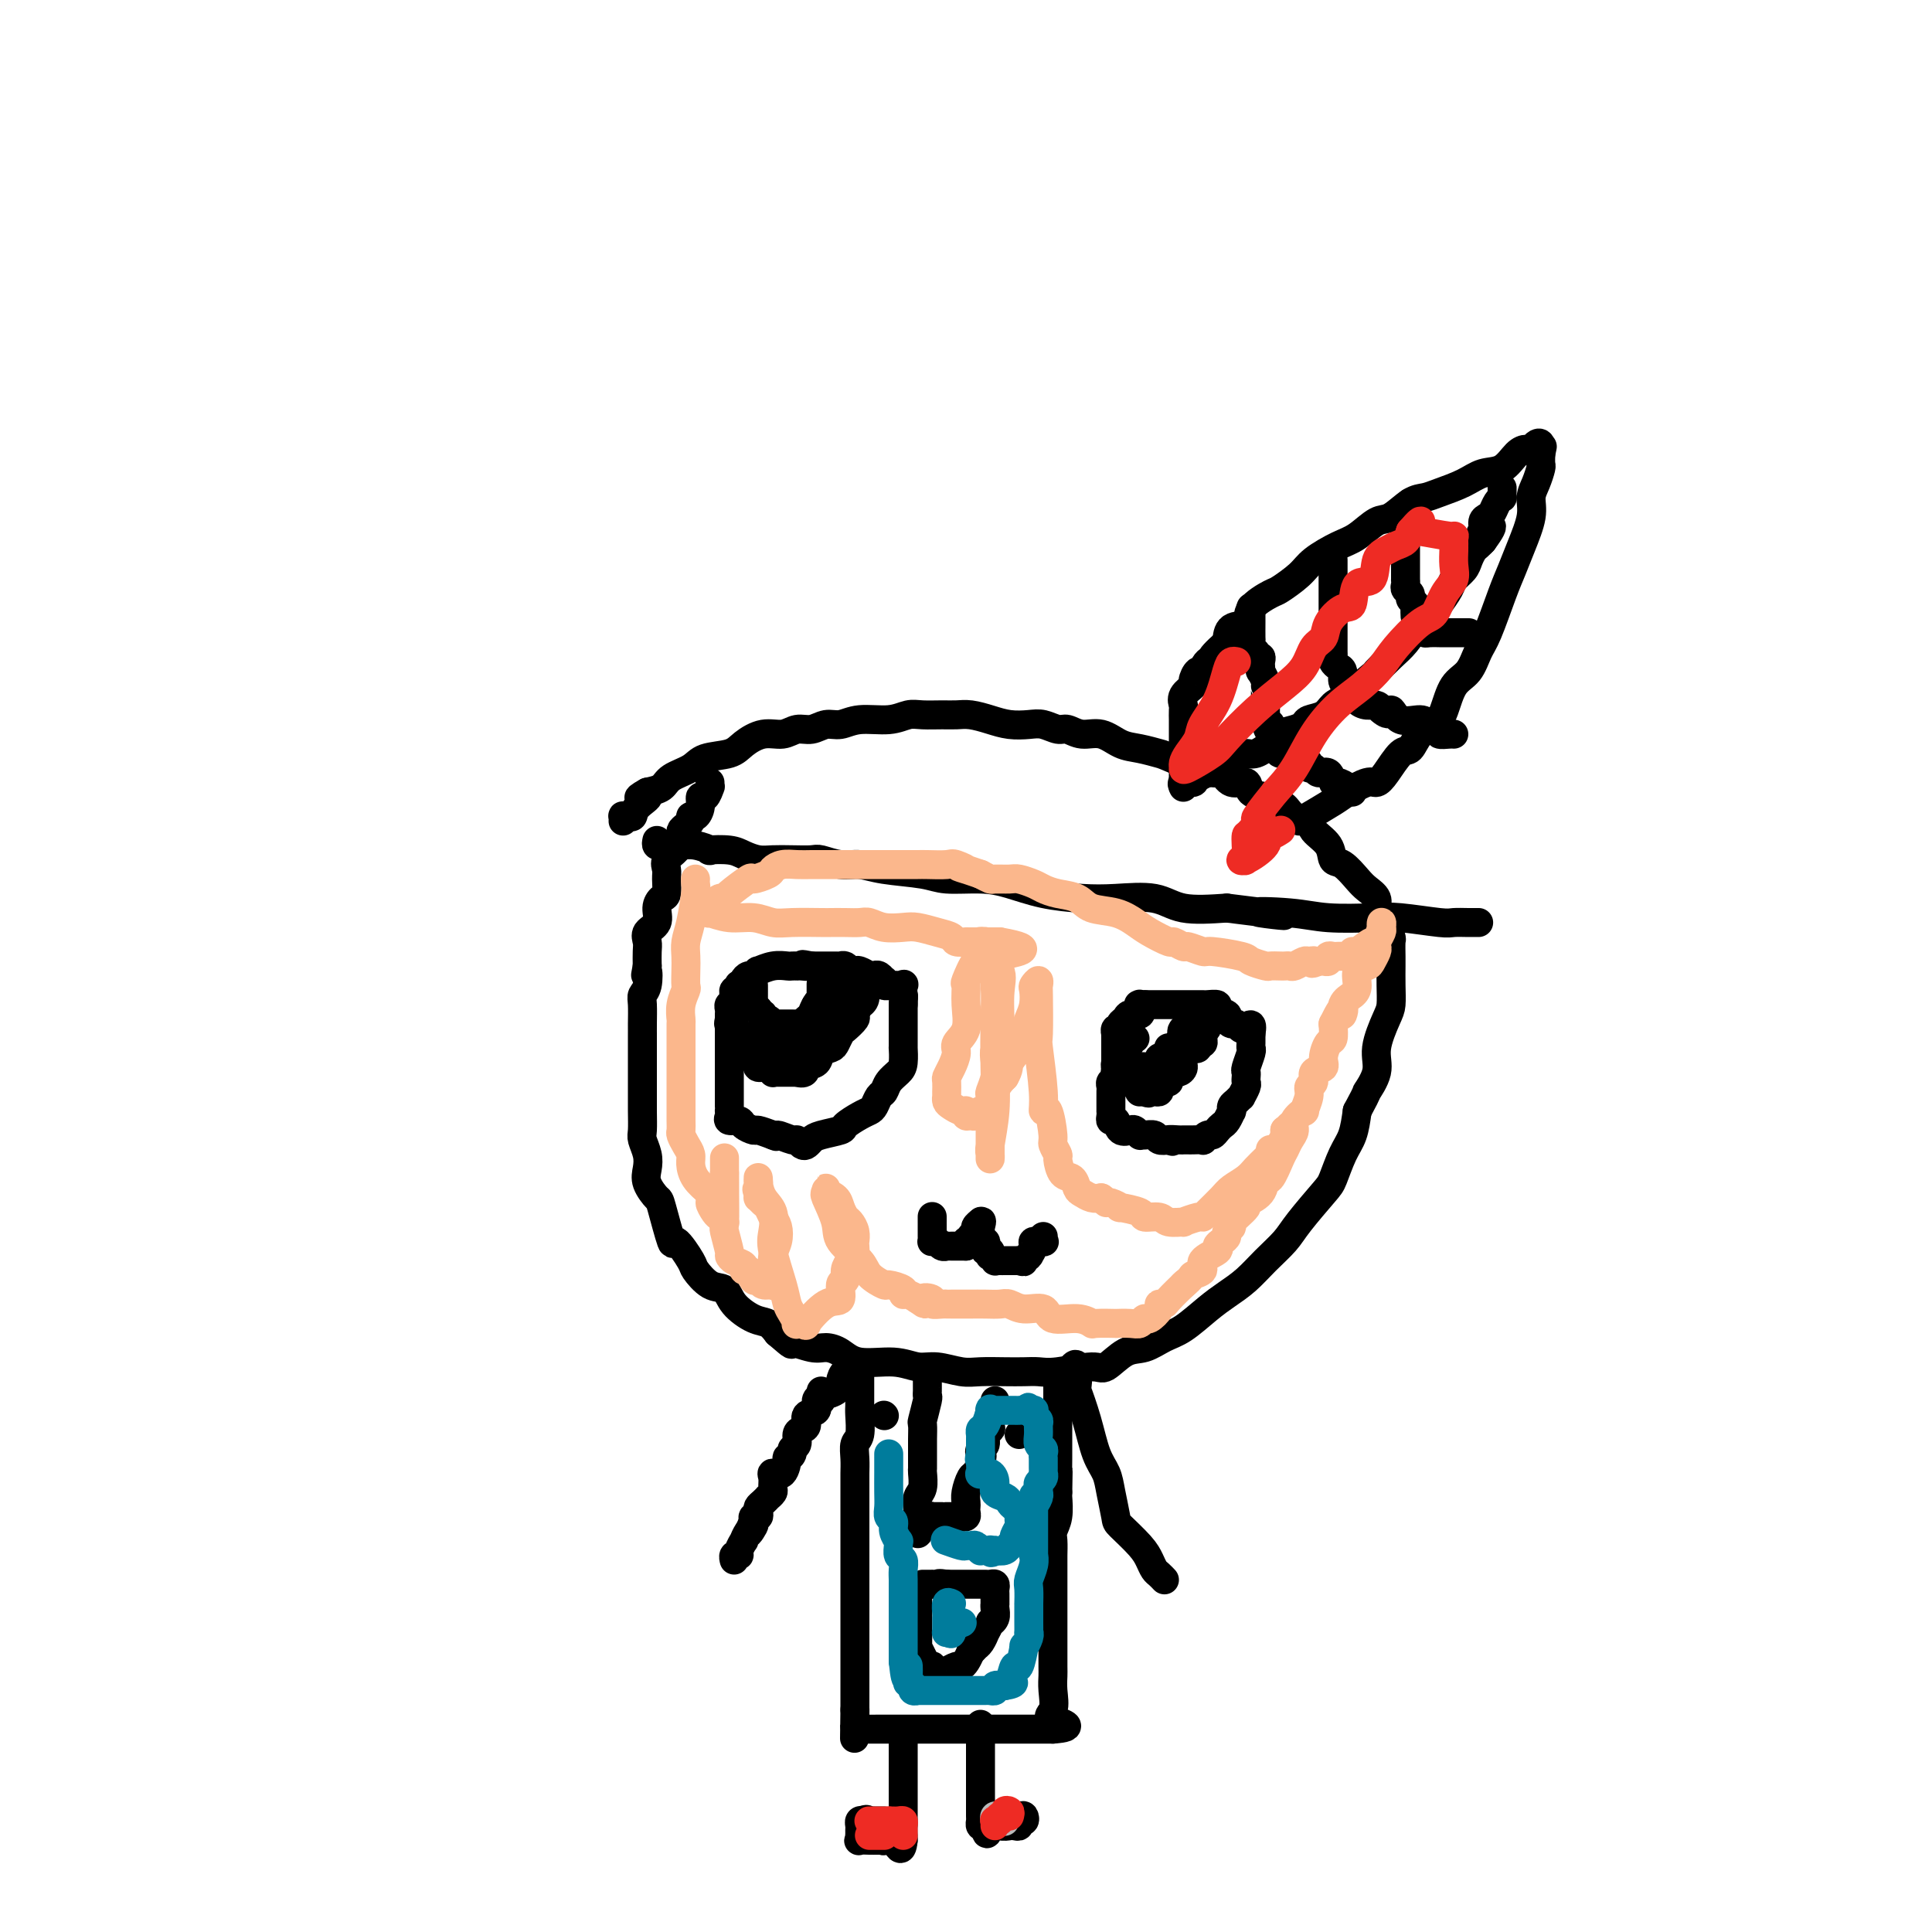 <svg viewBox='0 0 400 400' version='1.1' xmlns='http://www.w3.org/2000/svg' xmlns:xlink='http://www.w3.org/1999/xlink'><g fill='none' stroke='#000000' stroke-width='6' stroke-linecap='round' stroke-linejoin='round'><path d='M147,162c-0.022,0.486 -0.044,0.973 0,1c0.044,0.027 0.153,-0.405 0,0c-0.153,0.405 -0.567,1.649 -1,2c-0.433,0.351 -0.886,-0.190 -1,0c-0.114,0.190 0.110,1.112 0,2c-0.110,0.888 -0.555,1.744 -1,2c-0.445,0.256 -0.888,-0.087 -1,0c-0.112,0.087 0.109,0.605 0,1c-0.109,0.395 -0.549,0.668 -1,1c-0.451,0.332 -0.913,0.722 -1,1c-0.087,0.278 0.201,0.445 0,1c-0.201,0.555 -0.891,1.498 -1,2c-0.109,0.502 0.364,0.562 0,1c-0.364,0.438 -1.564,1.255 -2,2c-0.436,0.745 -0.107,1.420 0,2c0.107,0.580 -0.008,1.065 0,2c0.008,0.935 0.138,2.319 0,3c-0.138,0.681 -0.545,0.658 -1,1c-0.455,0.342 -0.959,1.049 -1,2c-0.041,0.951 0.381,2.144 0,3c-0.381,0.856 -1.566,1.374 -2,2c-0.434,0.626 -0.117,1.361 0,2c0.117,0.639 0.033,1.183 0,2c-0.033,0.817 -0.017,1.909 0,3'/><path d='M134,200c-0.635,3.476 -0.223,1.165 0,1c0.223,-0.165 0.256,1.817 0,3c-0.256,1.183 -0.801,1.568 -1,2c-0.199,0.432 -0.053,0.910 0,2c0.053,1.090 0.014,2.791 0,4c-0.014,1.209 -0.004,1.927 0,2c0.004,0.073 0.001,-0.500 0,0c-0.001,0.500 -0.000,2.072 0,3c0.000,0.928 -0.000,1.213 0,2c0.000,0.787 0.000,2.077 0,3c-0.000,0.923 -0.001,1.478 0,2c0.001,0.522 0.004,1.010 0,2c-0.004,0.990 -0.015,2.481 0,4c0.015,1.519 0.055,3.067 0,4c-0.055,0.933 -0.204,1.252 0,2c0.204,0.748 0.760,1.924 1,3c0.240,1.076 0.163,2.053 0,3c-0.163,0.947 -0.411,1.864 0,3c0.411,1.136 1.480,2.490 2,3c0.520,0.510 0.491,0.176 1,2c0.509,1.824 1.557,5.806 2,7c0.443,1.194 0.283,-0.400 1,0c0.717,0.400 2.312,2.795 3,4c0.688,1.205 0.470,1.219 1,2c0.530,0.781 1.808,2.327 3,3c1.192,0.673 2.297,0.473 3,1c0.703,0.527 1.003,1.780 2,3c0.997,1.220 2.692,2.405 4,3c1.308,0.595 2.231,0.598 3,1c0.769,0.402 1.385,1.201 2,2'/><path d='M161,276c3.879,3.330 2.575,2.154 3,2c0.425,-0.154 2.577,0.714 4,1c1.423,0.286 2.117,-0.010 3,0c0.883,0.010 1.957,0.327 3,1c1.043,0.673 2.057,1.701 4,2c1.943,0.299 4.815,-0.130 7,0c2.185,0.130 3.683,0.819 5,1c1.317,0.181 2.453,-0.148 4,0c1.547,0.148 3.506,0.771 5,1c1.494,0.229 2.524,0.062 4,0c1.476,-0.062 3.397,-0.021 5,0c1.603,0.021 2.889,0.023 4,0c1.111,-0.023 2.047,-0.069 3,0c0.953,0.069 1.924,0.255 4,0c2.076,-0.255 5.258,-0.950 7,-1c1.742,-0.050 2.043,0.547 3,0c0.957,-0.547 2.570,-2.236 4,-3c1.430,-0.764 2.679,-0.602 4,-1c1.321,-0.398 2.716,-1.355 4,-2c1.284,-0.645 2.457,-0.980 4,-2c1.543,-1.020 3.456,-2.727 5,-4c1.544,-1.273 2.718,-2.112 4,-3c1.282,-0.888 2.672,-1.824 4,-3c1.328,-1.176 2.593,-2.591 4,-4c1.407,-1.409 2.957,-2.810 4,-4c1.043,-1.190 1.578,-2.169 3,-4c1.422,-1.831 3.729,-4.516 5,-6c1.271,-1.484 1.506,-1.769 2,-3c0.494,-1.231 1.248,-3.408 2,-5c0.752,-1.592 1.500,-2.598 2,-4c0.500,-1.402 0.750,-3.201 1,-5'/><path d='M281,230c2.645,-4.898 1.756,-3.643 2,-4c0.244,-0.357 1.621,-2.328 2,-4c0.379,-1.672 -0.238,-3.047 0,-5c0.238,-1.953 1.332,-4.486 2,-6c0.668,-1.514 0.911,-2.010 1,-3c0.089,-0.990 0.025,-2.473 0,-4c-0.025,-1.527 -0.010,-3.098 0,-4c0.010,-0.902 0.014,-1.135 0,-2c-0.014,-0.865 -0.046,-2.364 0,-3c0.046,-0.636 0.172,-0.411 0,-1c-0.172,-0.589 -0.641,-1.992 -1,-3c-0.359,-1.008 -0.609,-1.620 -1,-2c-0.391,-0.380 -0.923,-0.530 -1,-1c-0.077,-0.470 0.302,-1.262 0,-2c-0.302,-0.738 -1.283,-1.422 -2,-2c-0.717,-0.578 -1.170,-1.050 -2,-2c-0.830,-0.950 -2.038,-2.377 -3,-3c-0.962,-0.623 -1.679,-0.442 -2,-1c-0.321,-0.558 -0.246,-1.855 -1,-3c-0.754,-1.145 -2.338,-2.138 -3,-3c-0.662,-0.862 -0.403,-1.593 -1,-2c-0.597,-0.407 -2.052,-0.489 -3,-1c-0.948,-0.511 -1.390,-1.452 -2,-2c-0.610,-0.548 -1.388,-0.705 -2,-1c-0.612,-0.295 -1.057,-0.728 -2,-1c-0.943,-0.272 -2.385,-0.383 -3,-1c-0.615,-0.617 -0.402,-1.740 -1,-2c-0.598,-0.260 -2.006,0.343 -3,0c-0.994,-0.343 -1.575,-1.631 -2,-2c-0.425,-0.369 -0.693,0.180 -2,0c-1.307,-0.180 -3.654,-1.090 -6,-2'/><path d='M245,158c-4.190,-1.792 -4.165,-1.771 -5,-2c-0.835,-0.229 -2.531,-0.706 -4,-1c-1.469,-0.294 -2.710,-0.403 -4,-1c-1.290,-0.597 -2.628,-1.680 -4,-2c-1.372,-0.320 -2.778,0.124 -4,0c-1.222,-0.124 -2.259,-0.817 -3,-1c-0.741,-0.183 -1.187,0.144 -2,0c-0.813,-0.144 -1.992,-0.760 -3,-1c-1.008,-0.240 -1.845,-0.103 -3,0c-1.155,0.103 -2.629,0.171 -4,0c-1.371,-0.171 -2.639,-0.581 -4,-1c-1.361,-0.419 -2.814,-0.845 -4,-1c-1.186,-0.155 -2.103,-0.037 -3,0c-0.897,0.037 -1.772,-0.005 -3,0c-1.228,0.005 -2.807,0.058 -4,0c-1.193,-0.058 -1.999,-0.227 -3,0c-1.001,0.227 -2.196,0.849 -4,1c-1.804,0.151 -4.216,-0.171 -6,0c-1.784,0.171 -2.942,0.835 -4,1c-1.058,0.165 -2.018,-0.167 -3,0c-0.982,0.167 -1.985,0.835 -3,1c-1.015,0.165 -2.040,-0.173 -3,0c-0.960,0.173 -1.854,0.858 -3,1c-1.146,0.142 -2.546,-0.257 -4,0c-1.454,0.257 -2.964,1.171 -4,2c-1.036,0.829 -1.600,1.574 -3,2c-1.400,0.426 -3.638,0.534 -5,1c-1.362,0.466 -1.850,1.290 -3,2c-1.150,0.710 -2.964,1.307 -4,2c-1.036,0.693 -1.296,1.484 -2,2c-0.704,0.516 -1.852,0.758 -3,1'/><path d='M134,164c-3.605,1.994 -0.616,0.979 0,1c0.616,0.021 -1.141,1.076 -2,2c-0.859,0.924 -0.819,1.715 -1,2c-0.181,0.285 -0.585,0.062 -1,0c-0.415,-0.062 -0.843,0.035 -1,0c-0.157,-0.035 -0.042,-0.202 0,0c0.042,0.202 0.012,0.772 0,1c-0.012,0.228 -0.006,0.114 0,0'/><path d='M136,174c-0.088,0.423 -0.176,0.846 0,1c0.176,0.154 0.615,0.040 1,0c0.385,-0.040 0.714,-0.007 1,0c0.286,0.007 0.528,-0.012 1,0c0.472,0.012 1.172,0.055 2,0c0.828,-0.055 1.782,-0.208 3,0c1.218,0.208 2.700,0.778 3,1c0.300,0.222 -0.580,0.098 0,0c0.580,-0.098 2.622,-0.170 4,0c1.378,0.170 2.092,0.582 3,1c0.908,0.418 2.009,0.843 3,1c0.991,0.157 1.871,0.046 3,0c1.129,-0.046 2.507,-0.027 4,0c1.493,0.027 3.102,0.063 4,0c0.898,-0.063 1.087,-0.224 2,0c0.913,0.224 2.551,0.835 4,1c1.449,0.165 2.707,-0.114 4,0c1.293,0.114 2.619,0.621 5,1c2.381,0.379 5.817,0.630 8,1c2.183,0.370 3.114,0.859 5,1c1.886,0.141 4.728,-0.067 7,0c2.272,0.067 3.976,0.408 6,1c2.024,0.592 4.368,1.434 7,2c2.632,0.566 5.550,0.856 8,1c2.450,0.144 4.430,0.142 7,0c2.570,-0.142 5.730,-0.423 8,0c2.270,0.423 3.648,1.549 6,2c2.352,0.451 5.676,0.225 9,0'/><path d='M254,188c19.572,2.408 9.501,1.429 7,1c-2.501,-0.429 2.569,-0.307 6,0c3.431,0.307 5.222,0.800 8,1c2.778,0.200 6.544,0.106 9,0c2.456,-0.106 3.604,-0.225 6,0c2.396,0.225 6.040,0.792 8,1c1.960,0.208 2.237,0.056 3,0c0.763,-0.056 2.013,-0.015 3,0c0.987,0.015 1.711,0.004 2,0c0.289,-0.004 0.145,-0.002 0,0'/><path d='M269,170c0.980,-0.502 1.961,-1.004 2,-1c0.039,0.004 -0.863,0.513 0,0c0.863,-0.513 3.490,-2.050 5,-3c1.510,-0.950 1.903,-1.313 3,-2c1.097,-0.687 2.899,-1.698 4,-2c1.101,-0.302 1.501,0.105 2,0c0.499,-0.105 1.096,-0.724 2,-2c0.904,-1.276 2.115,-3.210 3,-4c0.885,-0.790 1.443,-0.435 2,-1c0.557,-0.565 1.111,-2.050 2,-3c0.889,-0.950 2.111,-1.364 3,-2c0.889,-0.636 1.444,-1.495 2,-3c0.556,-1.505 1.111,-3.655 2,-5c0.889,-1.345 2.111,-1.885 3,-3c0.889,-1.115 1.445,-2.806 2,-4c0.555,-1.194 1.109,-1.890 2,-4c0.891,-2.110 2.119,-5.632 3,-8c0.881,-2.368 1.416,-3.581 2,-5c0.584,-1.419 1.218,-3.042 2,-5c0.782,-1.958 1.712,-4.250 2,-6c0.288,-1.750 -0.067,-2.958 0,-4c0.067,-1.042 0.554,-1.919 1,-3c0.446,-1.081 0.851,-2.368 1,-3c0.149,-0.632 0.043,-0.609 0,-1c-0.043,-0.391 -0.021,-1.195 0,-2'/><path d='M319,94c0.622,-2.971 0.178,-0.897 0,0c-0.178,0.897 -0.088,0.618 0,0c0.088,-0.618 0.176,-1.576 0,-2c-0.176,-0.424 -0.615,-0.313 -1,0c-0.385,0.313 -0.714,0.828 -1,1c-0.286,0.172 -0.528,-0.001 -1,0c-0.472,0.001 -1.172,0.175 -2,1c-0.828,0.825 -1.782,2.302 -3,3c-1.218,0.698 -2.698,0.619 -4,1c-1.302,0.381 -2.425,1.223 -4,2c-1.575,0.777 -3.603,1.487 -5,2c-1.397,0.513 -2.162,0.827 -3,1c-0.838,0.173 -1.748,0.205 -3,1c-1.252,0.795 -2.846,2.351 -4,3c-1.154,0.649 -1.868,0.389 -3,1c-1.132,0.611 -2.682,2.094 -4,3c-1.318,0.906 -2.406,1.235 -4,2c-1.594,0.765 -3.696,1.965 -5,3c-1.304,1.035 -1.811,1.906 -3,3c-1.189,1.094 -3.061,2.410 -4,3c-0.939,0.590 -0.945,0.454 -2,1c-1.055,0.546 -3.159,1.775 -4,3c-0.841,1.225 -0.419,2.445 -1,3c-0.581,0.555 -2.166,0.444 -3,1c-0.834,0.556 -0.917,1.778 -1,3'/><path d='M254,133c-5.141,4.521 -2.492,3.323 -2,3c0.492,-0.323 -1.173,0.227 -2,1c-0.827,0.773 -0.818,1.768 -1,2c-0.182,0.232 -0.557,-0.299 -1,0c-0.443,0.299 -0.956,1.427 -1,2c-0.044,0.573 0.381,0.592 0,1c-0.381,0.408 -1.566,1.204 -2,2c-0.434,0.796 -0.116,1.593 0,2c0.116,0.407 0.031,0.425 0,1c-0.031,0.575 -0.008,1.706 0,2c0.008,0.294 0.002,-0.248 0,0c-0.002,0.248 -0.001,1.285 0,2c0.001,0.715 0.000,1.109 0,2c-0.000,0.891 -0.000,2.279 0,3c0.000,0.721 0.000,0.775 0,1c-0.000,0.225 -0.000,0.621 0,1c0.000,0.379 0.000,0.743 0,1c-0.000,0.257 -0.000,0.409 0,1c0.000,0.591 0.000,1.621 0,2c-0.000,0.379 -0.000,0.108 0,0c0.000,-0.108 0.000,-0.054 0,0'/><path d='M245,163c-0.221,-0.440 -0.442,-0.881 0,-1c0.442,-0.119 1.546,0.083 2,0c0.454,-0.083 0.256,-0.452 1,-1c0.744,-0.548 2.430,-1.277 4,-2c1.570,-0.723 3.025,-1.440 4,-2c0.975,-0.560 1.472,-0.962 2,-1c0.528,-0.038 1.087,0.288 2,0c0.913,-0.288 2.179,-1.191 3,-2c0.821,-0.809 1.196,-1.525 2,-2c0.804,-0.475 2.035,-0.708 3,-1c0.965,-0.292 1.662,-0.642 2,-1c0.338,-0.358 0.315,-0.723 1,-1c0.685,-0.277 2.076,-0.464 3,-1c0.924,-0.536 1.381,-1.421 2,-2c0.619,-0.579 1.401,-0.853 3,-2c1.599,-1.147 4.016,-3.167 5,-4c0.984,-0.833 0.533,-0.479 1,-1c0.467,-0.521 1.850,-1.916 3,-3c1.150,-1.084 2.066,-1.855 3,-3c0.934,-1.145 1.884,-2.663 3,-4c1.116,-1.337 2.397,-2.494 3,-3c0.603,-0.506 0.529,-0.362 1,-1c0.471,-0.638 1.488,-2.059 2,-3c0.512,-0.941 0.518,-1.404 1,-2c0.482,-0.596 1.438,-1.325 2,-2c0.562,-0.675 0.728,-1.294 1,-2c0.272,-0.706 0.650,-1.498 1,-2c0.350,-0.502 0.671,-0.715 1,-1c0.329,-0.285 0.664,-0.643 1,-1'/><path d='M307,112c3.555,-4.813 0.941,-2.847 0,-2c-0.941,0.847 -0.211,0.574 0,0c0.211,-0.574 -0.097,-1.450 0,-2c0.097,-0.550 0.600,-0.774 1,-1c0.400,-0.226 0.696,-0.456 1,-1c0.304,-0.544 0.617,-1.403 1,-2c0.383,-0.597 0.835,-0.931 1,-1c0.165,-0.069 0.044,0.126 0,0c-0.044,-0.126 -0.012,-0.572 0,-1c0.012,-0.428 0.003,-0.836 0,-1c-0.003,-0.164 -0.002,-0.082 0,0'/><path d='M292,104c-0.030,0.303 -0.061,0.606 0,1c0.061,0.394 0.212,0.879 0,1c-0.212,0.121 -0.789,-0.121 -1,0c-0.211,0.121 -0.057,0.606 0,1c0.057,0.394 0.015,0.697 0,1c-0.015,0.303 -0.004,0.607 0,1c0.004,0.393 0.001,0.875 0,1c-0.001,0.125 -0.000,-0.107 0,0c0.000,0.107 0.000,0.552 0,1c-0.000,0.448 -0.000,0.898 0,1c0.000,0.102 0.000,-0.145 0,0c-0.000,0.145 0.000,0.683 0,1c-0.000,0.317 -0.000,0.412 0,1c0.000,0.588 0.000,1.668 0,2c-0.000,0.332 -0.000,-0.084 0,0c0.000,0.084 0.000,0.666 0,1c-0.000,0.334 -0.001,0.418 0,1c0.001,0.582 0.004,1.661 0,2c-0.004,0.339 -0.016,-0.064 0,0c0.016,0.064 0.061,0.594 0,1c-0.061,0.406 -0.226,0.686 0,1c0.226,0.314 0.844,0.661 1,1c0.156,0.339 -0.150,0.668 0,1c0.150,0.332 0.757,0.666 1,1c0.243,0.334 0.121,0.667 0,1'/><path d='M293,126c0.095,3.376 -0.167,0.816 0,0c0.167,-0.816 0.762,0.111 1,1c0.238,0.889 0.118,1.741 0,2c-0.118,0.259 -0.235,-0.074 0,0c0.235,0.074 0.820,0.556 1,1c0.180,0.444 -0.046,0.851 0,1c0.046,0.149 0.364,0.040 1,0c0.636,-0.040 1.590,-0.011 2,0c0.410,0.011 0.275,0.003 0,0c-0.275,-0.003 -0.691,-0.001 0,0c0.691,0.001 2.490,0.000 3,0c0.510,-0.000 -0.270,-0.000 0,0c0.270,0.000 1.589,0.000 2,0c0.411,-0.000 -0.086,-0.000 0,0c0.086,0.000 0.754,0.000 1,0c0.246,-0.000 0.070,-0.000 0,0c-0.070,0.000 -0.035,0.000 0,0'/><path d='M276,116c-0.000,0.020 -0.000,0.039 0,0c0.000,-0.039 0.000,-0.138 0,0c-0.000,0.138 -0.000,0.513 0,1c0.000,0.487 0.000,1.085 0,2c-0.000,0.915 -0.000,2.148 0,3c0.000,0.852 0.000,1.325 0,2c-0.000,0.675 -0.000,1.552 0,2c0.000,0.448 0.000,0.467 0,1c-0.000,0.533 -0.000,1.582 0,2c0.000,0.418 0.000,0.207 0,0c-0.000,-0.207 -0.000,-0.410 0,0c0.000,0.410 0.000,1.433 0,2c-0.000,0.567 -0.000,0.677 0,1c0.000,0.323 0.000,0.860 0,1c-0.000,0.140 -0.001,-0.117 0,0c0.001,0.117 0.003,0.609 0,1c-0.003,0.391 -0.011,0.681 0,1c0.011,0.319 0.041,0.667 0,1c-0.041,0.333 -0.152,0.653 0,1c0.152,0.347 0.566,0.722 1,1c0.434,0.278 0.889,0.459 1,1c0.111,0.541 -0.122,1.441 0,2c0.122,0.559 0.600,0.776 1,1c0.400,0.224 0.723,0.455 1,1c0.277,0.545 0.507,1.404 1,2c0.493,0.596 1.248,0.930 2,1c0.752,0.070 1.501,-0.123 2,0c0.499,0.123 0.750,0.561 1,1'/><path d='M286,147c1.937,1.732 1.781,0.060 2,0c0.219,-0.060 0.813,1.490 2,2c1.187,0.510 2.966,-0.021 4,0c1.034,0.021 1.325,0.594 2,1c0.675,0.406 1.736,0.645 2,1c0.264,0.355 -0.269,0.827 0,1c0.269,0.173 1.340,0.046 2,0c0.660,-0.046 0.908,-0.012 1,0c0.092,0.012 0.026,0.004 0,0c-0.026,-0.004 -0.013,-0.002 0,0'/><path d='M259,126c0.000,-0.220 0.000,-0.439 0,0c-0.000,0.439 -0.001,1.537 0,2c0.001,0.463 0.004,0.291 0,1c-0.004,0.709 -0.016,2.299 0,3c0.016,0.701 0.061,0.513 0,1c-0.061,0.487 -0.227,1.650 0,2c0.227,0.350 0.845,-0.112 1,0c0.155,0.112 -0.155,0.799 0,1c0.155,0.201 0.774,-0.086 1,0c0.226,0.086 0.060,0.543 0,1c-0.060,0.457 -0.012,0.914 0,1c0.012,0.086 -0.011,-0.197 0,0c0.011,0.197 0.055,0.876 0,1c-0.055,0.124 -0.211,-0.306 0,0c0.211,0.306 0.789,1.347 1,2c0.211,0.653 0.057,0.917 0,1c-0.057,0.083 -0.015,-0.014 0,0c0.015,0.014 0.004,0.139 0,1c-0.004,0.861 -0.001,2.458 0,3c0.001,0.542 0.000,0.031 0,0c-0.000,-0.031 -0.000,0.420 0,1c0.000,0.580 0.000,1.290 0,2'/><path d='M262,149c0.691,3.741 0.920,1.594 1,1c0.080,-0.594 0.011,0.366 0,1c-0.011,0.634 0.036,0.943 0,1c-0.036,0.057 -0.155,-0.139 0,0c0.155,0.139 0.585,0.612 1,1c0.415,0.388 0.814,0.692 1,1c0.186,0.308 0.157,0.621 0,1c-0.157,0.379 -0.442,0.824 0,1c0.442,0.176 1.611,0.085 2,0c0.389,-0.085 -0.002,-0.162 0,0c0.002,0.162 0.396,0.564 1,1c0.604,0.436 1.418,0.906 2,1c0.582,0.094 0.933,-0.187 1,0c0.067,0.187 -0.151,0.842 0,1c0.151,0.158 0.669,-0.183 1,0c0.331,0.183 0.473,0.889 1,1c0.527,0.111 1.437,-0.373 2,0c0.563,0.373 0.778,1.603 1,2c0.222,0.397 0.451,-0.038 1,0c0.549,0.038 1.417,0.549 2,1c0.583,0.451 0.881,0.843 1,1c0.119,0.157 0.060,0.078 0,0'/><path d='M153,204c-0.030,-0.120 -0.061,-0.240 0,0c0.061,0.240 0.212,0.838 0,1c-0.212,0.162 -0.788,-0.114 -1,0c-0.212,0.114 -0.061,0.618 0,1c0.061,0.382 0.030,0.641 0,1c-0.030,0.359 -0.061,0.817 0,1c0.061,0.183 0.212,0.091 0,0c-0.212,-0.091 -0.789,-0.182 -1,0c-0.211,0.182 -0.057,0.636 0,1c0.057,0.364 0.015,0.636 0,1c-0.015,0.364 -0.004,0.818 0,1c0.004,0.182 0.002,0.091 0,0'/><path d='M151,211c-0.309,1.327 -0.083,1.144 0,1c0.083,-0.144 0.022,-0.249 0,0c-0.022,0.249 -0.006,0.853 0,1c0.006,0.147 0.002,-0.163 0,0c-0.002,0.163 -0.000,0.801 0,1c0.000,0.199 0.000,-0.039 0,0c-0.000,0.039 -0.000,0.357 0,1c0.000,0.643 0.000,1.611 0,2c-0.000,0.389 -0.000,0.198 0,0c0.000,-0.198 0.000,-0.402 0,0c-0.000,0.402 -0.000,1.412 0,2c0.000,0.588 0.000,0.754 0,1c-0.000,0.246 0.000,0.573 0,1c-0.000,0.427 -0.000,0.955 0,1c0.000,0.045 0.000,-0.392 0,0c-0.000,0.392 -0.000,1.612 0,2c0.000,0.388 0.000,-0.055 0,0c-0.000,0.055 -0.000,0.610 0,1c0.000,0.390 0.000,0.616 0,1c-0.000,0.384 -0.000,0.925 0,1c0.000,0.075 0.001,-0.317 0,0c-0.001,0.317 -0.002,1.343 0,2c0.002,0.657 0.008,0.946 0,1c-0.008,0.054 -0.028,-0.126 0,0c0.028,0.126 0.106,0.560 0,1c-0.106,0.440 -0.395,0.888 0,1c0.395,0.112 1.473,-0.111 2,0c0.527,0.111 0.502,0.555 1,1c0.498,0.445 1.519,0.889 2,1c0.481,0.111 0.423,-0.111 1,0c0.577,0.111 1.788,0.556 3,1'/><path d='M160,235c1.450,0.709 0.574,-0.020 1,0c0.426,0.020 2.156,0.787 3,1c0.844,0.213 0.804,-0.128 1,0c0.196,0.128 0.628,0.725 1,1c0.372,0.275 0.686,0.229 1,0c0.314,-0.229 0.630,-0.643 1,-1c0.370,-0.357 0.796,-0.659 2,-1c1.204,-0.341 3.187,-0.720 4,-1c0.813,-0.280 0.455,-0.460 1,-1c0.545,-0.540 1.992,-1.439 3,-2c1.008,-0.561 1.579,-0.783 2,-1c0.421,-0.217 0.694,-0.429 1,-1c0.306,-0.571 0.646,-1.502 1,-2c0.354,-0.498 0.722,-0.562 1,-1c0.278,-0.438 0.467,-1.250 1,-2c0.533,-0.750 1.411,-1.437 2,-2c0.589,-0.563 0.890,-1.001 1,-2c0.110,-0.999 0.029,-2.559 0,-3c-0.029,-0.441 -0.008,0.236 0,0c0.008,-0.236 0.002,-1.387 0,-2c-0.002,-0.613 -0.001,-0.689 0,-1c0.001,-0.311 0.000,-0.857 0,-1c-0.000,-0.143 -0.000,0.117 0,0c0.000,-0.117 0.000,-0.609 0,-1c-0.000,-0.391 -0.000,-0.679 0,-1c0.000,-0.321 0.000,-0.674 0,-1c-0.000,-0.326 -0.000,-0.626 0,-1c0.000,-0.374 0.000,-0.821 0,-1c-0.000,-0.179 -0.000,-0.089 0,0'/><path d='M187,208c0.161,-2.497 0.064,-1.740 0,-2c-0.064,-0.260 -0.094,-1.538 0,-2c0.094,-0.462 0.313,-0.109 0,0c-0.313,0.109 -1.159,-0.027 -2,0c-0.841,0.027 -1.679,0.217 -2,0c-0.321,-0.217 -0.127,-0.842 0,-1c0.127,-0.158 0.185,0.150 0,0c-0.185,-0.150 -0.614,-0.758 -1,-1c-0.386,-0.242 -0.730,-0.118 -1,0c-0.270,0.118 -0.468,0.229 -1,0c-0.532,-0.229 -1.399,-0.797 -2,-1c-0.601,-0.203 -0.936,-0.040 -1,0c-0.064,0.040 0.141,-0.042 0,0c-0.141,0.042 -0.629,0.207 -1,0c-0.371,-0.207 -0.624,-0.788 -1,-1c-0.376,-0.212 -0.874,-0.057 -1,0c-0.126,0.057 0.121,0.015 0,0c-0.121,-0.015 -0.611,-0.004 -1,0c-0.389,0.004 -0.678,0.001 -1,0c-0.322,-0.001 -0.677,-0.000 -1,0c-0.323,0.000 -0.612,0.000 -1,0c-0.388,-0.000 -0.874,-0.000 -1,0c-0.126,0.000 0.107,0.000 0,0c-0.107,-0.000 -0.553,-0.000 -1,0'/><path d='M168,200c-3.122,-0.619 -1.428,-0.166 -1,0c0.428,0.166 -0.409,0.045 -1,0c-0.591,-0.045 -0.937,-0.013 -1,0c-0.063,0.013 0.157,0.008 0,0c-0.157,-0.008 -0.693,-0.017 -1,0c-0.307,0.017 -0.387,0.061 -1,0c-0.613,-0.061 -1.761,-0.227 -3,0c-1.239,0.227 -2.571,0.848 -3,1c-0.429,0.152 0.044,-0.166 0,0c-0.044,0.166 -0.604,0.814 -1,1c-0.396,0.186 -0.627,-0.092 -1,0c-0.373,0.092 -0.888,0.553 -1,1c-0.112,0.447 0.180,0.880 0,1c-0.180,0.120 -0.833,-0.073 -1,0c-0.167,0.073 0.151,0.411 0,1c-0.151,0.589 -0.773,1.429 -1,2c-0.227,0.571 -0.061,0.874 0,1c0.061,0.126 0.016,0.075 0,0c-0.016,-0.075 -0.004,-0.175 0,0c0.004,0.175 0.001,0.624 0,1c-0.001,0.376 -0.000,0.679 0,1c0.000,0.321 0.000,0.661 0,1'/><path d='M152,211c-0.309,1.194 -0.083,0.179 0,0c0.083,-0.179 0.021,0.477 0,1c-0.021,0.523 -0.003,0.913 0,1c0.003,0.087 -0.010,-0.131 0,0c0.010,0.131 0.044,0.610 0,1c-0.044,0.390 -0.165,0.692 0,1c0.165,0.308 0.618,0.621 1,1c0.382,0.379 0.695,0.822 1,1c0.305,0.178 0.604,0.089 1,0c0.396,-0.089 0.889,-0.177 1,0c0.111,0.177 -0.160,0.621 0,1c0.160,0.379 0.751,0.694 1,1c0.249,0.306 0.158,0.604 0,1c-0.158,0.396 -0.381,0.891 0,1c0.381,0.109 1.366,-0.167 2,0c0.634,0.167 0.916,0.777 1,1c0.084,0.223 -0.029,0.060 0,0c0.029,-0.060 0.200,-0.016 1,0c0.800,0.016 2.229,0.005 3,0c0.771,-0.005 0.886,-0.002 1,0'/><path d='M165,222c2.042,0.579 1.646,-0.474 2,-1c0.354,-0.526 1.457,-0.526 2,-1c0.543,-0.474 0.525,-1.421 1,-2c0.475,-0.579 1.441,-0.789 2,-1c0.559,-0.211 0.709,-0.422 1,-1c0.291,-0.578 0.723,-1.521 1,-2c0.277,-0.479 0.399,-0.492 1,-1c0.601,-0.508 1.682,-1.511 2,-2c0.318,-0.489 -0.125,-0.463 0,-1c0.125,-0.537 0.818,-1.636 1,-2c0.182,-0.364 -0.147,0.008 0,0c0.147,-0.008 0.772,-0.394 1,-1c0.228,-0.606 0.061,-1.430 0,-2c-0.061,-0.570 -0.016,-0.884 0,-1c0.016,-0.116 0.005,-0.033 0,0c-0.005,0.033 -0.002,0.017 0,0'/><path d='M156,204c0.002,0.228 0.003,0.456 0,1c-0.003,0.544 -0.011,1.404 0,2c0.011,0.596 0.041,0.930 0,1c-0.041,0.070 -0.155,-0.123 0,0c0.155,0.123 0.577,0.561 1,1'/><path d='M157,209c0.393,0.935 0.876,0.772 1,1c0.124,0.228 -0.111,0.846 0,1c0.111,0.154 0.569,-0.155 1,0c0.431,0.155 0.836,0.774 1,1c0.164,0.226 0.085,0.061 0,0c-0.085,-0.061 -0.178,-0.016 0,0c0.178,0.016 0.626,0.004 1,0c0.374,-0.004 0.674,-0.001 1,0c0.326,0.001 0.679,0.001 1,0c0.321,-0.001 0.611,-0.004 1,0c0.389,0.004 0.878,0.013 1,0c0.122,-0.013 -0.122,-0.050 0,0c0.122,0.050 0.611,0.185 1,0c0.389,-0.185 0.678,-0.691 1,-1c0.322,-0.309 0.677,-0.422 1,-1c0.323,-0.578 0.612,-1.622 1,-2c0.388,-0.378 0.874,-0.091 1,0c0.126,0.091 -0.107,-0.013 0,0c0.107,0.013 0.554,0.144 1,0c0.446,-0.144 0.890,-0.564 1,-1c0.110,-0.436 -0.115,-0.886 0,-1c0.115,-0.114 0.569,0.110 1,0c0.431,-0.110 0.837,-0.555 1,-1c0.163,-0.445 0.082,-0.889 0,-1c-0.082,-0.111 -0.166,0.111 0,0c0.166,-0.111 0.583,-0.556 1,-1'/><path d='M175,203c1.546,-1.661 0.410,-1.314 0,-1c-0.410,0.314 -0.096,0.595 0,1c0.096,0.405 -0.026,0.936 0,1c0.026,0.064 0.200,-0.337 0,0c-0.200,0.337 -0.775,1.413 -1,2c-0.225,0.587 -0.102,0.687 0,1c0.102,0.313 0.181,0.840 0,1c-0.181,0.160 -0.622,-0.045 -1,0c-0.378,0.045 -0.693,0.342 -1,1c-0.307,0.658 -0.607,1.678 -1,2c-0.393,0.322 -0.880,-0.054 -1,0c-0.120,0.054 0.126,0.536 0,1c-0.126,0.464 -0.625,0.909 -1,1c-0.375,0.091 -0.625,-0.173 -1,0c-0.375,0.173 -0.874,0.781 -1,1c-0.126,0.219 0.121,0.048 0,0c-0.121,-0.048 -0.609,0.025 -1,0c-0.391,-0.025 -0.683,-0.150 -1,0c-0.317,0.150 -0.658,0.575 -1,1'/><path d='M164,215c-1.879,1.856 -1.078,0.497 -1,0c0.078,-0.497 -0.567,-0.133 -1,0c-0.433,0.133 -0.655,0.036 -1,0c-0.345,-0.036 -0.813,-0.009 -1,0c-0.187,0.009 -0.092,0.002 0,0c0.092,-0.002 0.182,0.000 0,0c-0.182,-0.000 -0.637,-0.004 -1,0c-0.363,0.004 -0.633,0.015 -1,0c-0.367,-0.015 -0.830,-0.057 -1,0c-0.170,0.057 -0.045,0.211 0,0c0.045,-0.211 0.012,-0.788 0,-1c-0.012,-0.212 -0.003,-0.061 0,0c0.003,0.061 0.002,0.030 0,0'/><path d='M157,214c-1.090,0.027 -0.316,0.596 0,1c0.316,0.404 0.175,0.644 0,1c-0.175,0.356 -0.385,0.828 0,1c0.385,0.172 1.363,0.045 2,0c0.637,-0.045 0.931,-0.008 1,0c0.069,0.008 -0.086,-0.013 0,0c0.086,0.013 0.414,0.060 1,0c0.586,-0.060 1.428,-0.227 2,0c0.572,0.227 0.872,0.846 1,1c0.128,0.154 0.085,-0.159 0,0c-0.085,0.159 -0.211,0.790 0,1c0.211,0.210 0.759,0.000 1,0c0.241,-0.000 0.173,0.208 0,0c-0.173,-0.208 -0.453,-0.834 0,-1c0.453,-0.166 1.637,0.128 2,0c0.363,-0.128 -0.095,-0.678 0,-1c0.095,-0.322 0.743,-0.415 1,-1c0.257,-0.585 0.121,-1.663 0,-2c-0.121,-0.337 -0.229,0.068 0,0c0.229,-0.068 0.793,-0.610 1,-1c0.207,-0.390 0.055,-0.629 0,-1c-0.055,-0.371 -0.015,-0.873 0,-1c0.015,-0.127 0.004,0.121 0,0c-0.004,-0.121 -0.001,-0.609 0,-1c0.001,-0.391 0.000,-0.683 0,-1c-0.000,-0.317 -0.000,-0.658 0,-1'/><path d='M169,208c0.845,-1.705 0.959,-0.467 1,0c0.041,0.467 0.011,0.164 0,0c-0.011,-0.164 -0.003,-0.188 0,-1c0.003,-0.812 0.001,-2.411 0,-3c-0.001,-0.589 -0.000,-0.168 0,0c0.000,0.168 0.000,0.084 0,0'/><path d='M235,215c-0.445,-0.083 -0.890,-0.166 -1,0c-0.110,0.166 0.115,0.583 0,1c-0.115,0.417 -0.571,0.836 -1,1c-0.429,0.164 -0.833,0.073 -1,0c-0.167,-0.073 -0.098,-0.126 0,0c0.098,0.126 0.223,0.433 0,1c-0.223,0.567 -0.796,1.395 -1,2c-0.204,0.605 -0.041,0.988 0,1c0.041,0.012 -0.042,-0.348 0,0c0.042,0.348 0.207,1.403 0,2c-0.207,0.597 -0.788,0.738 -1,1c-0.212,0.262 -0.057,0.647 0,1c0.057,0.353 0.015,0.673 0,1c-0.015,0.327 -0.004,0.661 0,1c0.004,0.339 0.001,0.682 0,1c-0.001,0.318 -0.001,0.611 0,1c0.001,0.389 0.004,0.873 0,1c-0.004,0.127 -0.013,-0.102 0,0c0.013,0.102 0.049,0.535 0,1c-0.049,0.465 -0.182,0.961 0,1c0.182,0.039 0.680,-0.378 1,0c0.320,0.378 0.464,1.551 1,2c0.536,0.449 1.466,0.173 2,0c0.534,-0.173 0.672,-0.244 1,0c0.328,0.244 0.847,0.801 1,1c0.153,0.199 -0.058,0.040 0,0c0.058,-0.040 0.387,0.041 1,0c0.613,-0.041 1.511,-0.203 2,0c0.489,0.203 0.568,0.772 1,1c0.432,0.228 1.216,0.114 2,0'/><path d='M242,236c1.752,0.619 0.133,0.166 0,0c-0.133,-0.166 1.220,-0.044 2,0c0.780,0.044 0.987,0.012 1,0c0.013,-0.012 -0.169,-0.002 0,0c0.169,0.002 0.689,-0.003 1,0c0.311,0.003 0.412,0.016 1,0c0.588,-0.016 1.663,-0.060 2,0c0.337,0.060 -0.064,0.223 0,0c0.064,-0.223 0.594,-0.832 1,-1c0.406,-0.168 0.687,0.105 1,0c0.313,-0.105 0.658,-0.589 1,-1c0.342,-0.411 0.680,-0.750 1,-1c0.320,-0.250 0.621,-0.410 1,-1c0.379,-0.590 0.836,-1.611 1,-2c0.164,-0.389 0.034,-0.147 0,0c-0.034,0.147 0.028,0.199 0,0c-0.028,-0.199 -0.147,-0.648 0,-1c0.147,-0.352 0.561,-0.605 1,-1c0.439,-0.395 0.902,-0.932 1,-1c0.098,-0.068 -0.170,0.332 0,0c0.170,-0.332 0.776,-1.396 1,-2c0.224,-0.604 0.064,-0.747 0,-1c-0.064,-0.253 -0.031,-0.617 0,-1c0.031,-0.383 0.061,-0.784 0,-1c-0.061,-0.216 -0.212,-0.247 0,-1c0.212,-0.753 0.789,-2.227 1,-3c0.211,-0.773 0.057,-0.846 0,-1c-0.057,-0.154 -0.015,-0.387 0,-1c0.015,-0.613 0.004,-1.604 0,-2c-0.004,-0.396 -0.002,-0.198 0,0'/><path d='M259,214c0.550,-3.012 -0.574,-1.543 -1,-1c-0.426,0.543 -0.155,0.160 0,0c0.155,-0.160 0.195,-0.099 0,0c-0.195,0.099 -0.624,0.234 -1,0c-0.376,-0.234 -0.697,-0.836 -1,-1c-0.303,-0.164 -0.587,0.110 -1,0c-0.413,-0.110 -0.955,-0.604 -1,-1c-0.045,-0.396 0.406,-0.695 0,-1c-0.406,-0.305 -1.671,-0.618 -2,-1c-0.329,-0.382 0.276,-0.834 0,-1c-0.276,-0.166 -1.435,-0.044 -2,0c-0.565,0.044 -0.536,0.012 -1,0c-0.464,-0.012 -1.420,-0.003 -2,0c-0.580,0.003 -0.785,0.001 -1,0c-0.215,-0.001 -0.440,-0.000 -1,0c-0.560,0.000 -1.455,0.000 -2,0c-0.545,-0.000 -0.738,-0.000 -1,0c-0.262,0.000 -0.591,0.000 -1,0c-0.409,-0.000 -0.897,-0.000 -1,0c-0.103,0.000 0.180,0.000 0,0c-0.180,-0.000 -0.821,-0.000 -1,0c-0.179,0.000 0.106,0.000 0,0c-0.106,-0.000 -0.602,-0.000 -1,0c-0.398,0.000 -0.699,0.000 -1,0'/><path d='M237,208c-2.547,-0.005 -1.415,-0.016 -1,0c0.415,0.016 0.113,0.061 0,0c-0.113,-0.061 -0.037,-0.227 0,0c0.037,0.227 0.035,0.849 0,1c-0.035,0.151 -0.105,-0.167 0,0c0.105,0.167 0.383,0.819 0,1c-0.383,0.181 -1.427,-0.110 -2,0c-0.573,0.110 -0.675,0.622 -1,1c-0.325,0.378 -0.872,0.623 -1,1c-0.128,0.377 0.162,0.887 0,1c-0.162,0.113 -0.775,-0.172 -1,0c-0.225,0.172 -0.060,0.801 0,1c0.060,0.199 0.016,-0.031 0,0c-0.016,0.031 -0.004,0.323 0,1c0.004,0.677 0.001,1.739 0,2c-0.001,0.261 0.000,-0.280 0,0c-0.000,0.280 -0.001,1.381 0,2c0.001,0.619 0.005,0.757 0,1c-0.005,0.243 -0.017,0.591 0,1c0.017,0.409 0.064,0.880 0,1c-0.064,0.120 -0.239,-0.112 0,0c0.239,0.112 0.891,0.569 1,1c0.109,0.431 -0.324,0.837 0,1c0.324,0.163 1.407,0.082 2,0c0.593,-0.082 0.698,-0.166 1,0c0.302,0.166 0.803,0.580 1,1c0.197,0.420 0.092,0.844 0,1c-0.092,0.156 -0.169,0.045 0,0c0.169,-0.045 0.585,-0.022 1,0'/><path d='M237,226c1.111,0.622 0.889,0.177 1,0c0.111,-0.177 0.556,-0.085 1,0c0.444,0.085 0.889,0.164 1,0c0.111,-0.164 -0.111,-0.570 0,-1c0.111,-0.430 0.554,-0.885 1,-1c0.446,-0.115 0.894,0.111 1,0c0.106,-0.111 -0.131,-0.557 0,-1c0.131,-0.443 0.632,-0.883 1,-1c0.368,-0.117 0.605,0.087 1,0c0.395,-0.087 0.947,-0.467 1,-1c0.053,-0.533 -0.393,-1.219 0,-2c0.393,-0.781 1.626,-1.659 2,-2c0.374,-0.341 -0.110,-0.147 0,0c0.110,0.147 0.814,0.246 1,0c0.186,-0.246 -0.146,-0.837 0,-1c0.146,-0.163 0.771,0.101 1,0c0.229,-0.101 0.062,-0.566 0,-1c-0.062,-0.434 -0.018,-0.838 0,-1c0.018,-0.162 0.009,-0.081 0,0'/><path d='M249,214c1.856,-2.095 0.497,-1.331 0,-1c-0.497,0.331 -0.133,0.230 0,0c0.133,-0.230 0.036,-0.588 0,-1c-0.036,-0.412 -0.010,-0.878 0,-1c0.010,-0.122 0.004,0.101 0,0c-0.004,-0.101 -0.005,-0.526 0,-1c0.005,-0.474 0.017,-0.999 0,-1c-0.017,-0.001 -0.061,0.520 0,1c0.061,0.480 0.227,0.917 0,1c-0.227,0.083 -0.848,-0.188 -1,0c-0.152,0.188 0.167,0.835 0,1c-0.167,0.165 -0.818,-0.152 -1,0c-0.182,0.152 0.105,0.772 0,1c-0.105,0.228 -0.601,0.065 -1,0c-0.399,-0.065 -0.699,-0.033 -1,0'/><path d='M245,213c-0.636,0.564 -0.226,0.974 0,1c0.226,0.026 0.267,-0.333 0,0c-0.267,0.333 -0.842,1.356 -1,2c-0.158,0.644 0.102,0.907 0,1c-0.102,0.093 -0.566,0.015 -1,0c-0.434,-0.015 -0.838,0.033 -1,0c-0.162,-0.033 -0.082,-0.149 0,0c0.082,0.149 0.167,0.561 0,1c-0.167,0.439 -0.584,0.906 -1,1c-0.416,0.094 -0.830,-0.185 -1,0c-0.170,0.185 -0.097,0.834 0,1c0.097,0.166 0.219,-0.152 0,0c-0.219,0.152 -0.780,0.773 -1,1c-0.220,0.227 -0.098,0.061 0,0c0.098,-0.061 0.171,-0.017 0,0c-0.171,0.017 -0.585,0.009 -1,0'/><path d='M238,221c-1.250,1.238 -0.873,0.332 -1,0c-0.127,-0.332 -0.756,-0.090 -1,0c-0.244,0.090 -0.104,0.028 0,0c0.104,-0.028 0.172,-0.021 0,0c-0.172,0.021 -0.582,0.057 -1,0c-0.418,-0.057 -0.843,-0.208 -1,0c-0.157,0.208 -0.045,0.774 0,1c0.045,0.226 0.022,0.113 0,0'/><path d='M193,252c-0.000,-0.118 -0.000,-0.235 0,0c0.000,0.235 0.000,0.823 0,1c-0.000,0.177 -0.001,-0.057 0,0c0.001,0.057 0.003,0.407 0,1c-0.003,0.593 -0.012,1.431 0,2c0.012,0.569 0.046,0.871 0,1c-0.046,0.129 -0.171,0.087 0,0c0.171,-0.087 0.637,-0.220 1,0c0.363,0.220 0.622,0.791 1,1c0.378,0.209 0.875,0.056 1,0c0.125,-0.056 -0.120,-0.015 0,0c0.120,0.015 0.607,0.004 1,0c0.393,-0.004 0.693,-0.001 1,0c0.307,0.001 0.621,0.000 1,0c0.379,-0.000 0.823,-0.000 1,0c0.177,0.000 0.089,0.000 0,0'/><path d='M200,258c0.714,-0.223 -0.001,-0.781 0,-1c0.001,-0.219 0.717,-0.100 1,0c0.283,0.100 0.132,0.181 0,0c-0.132,-0.181 -0.246,-0.623 0,-1c0.246,-0.377 0.850,-0.689 1,-1c0.150,-0.311 -0.156,-0.619 0,-1c0.156,-0.381 0.773,-0.833 1,-1c0.227,-0.167 0.065,-0.048 0,0c-0.065,0.048 -0.032,0.024 0,0'/><path d='M203,253c0.465,-0.596 0.128,0.414 0,1c-0.128,0.586 -0.048,0.748 0,1c0.048,0.252 0.064,0.593 0,1c-0.064,0.407 -0.210,0.878 0,1c0.210,0.122 0.774,-0.107 1,0c0.226,0.107 0.112,0.549 0,1c-0.112,0.451 -0.222,0.909 0,1c0.222,0.091 0.777,-0.186 1,0c0.223,0.186 0.115,0.834 0,1c-0.115,0.166 -0.238,-0.152 0,0c0.238,0.152 0.838,0.773 1,1c0.162,0.227 -0.115,0.061 0,0c0.115,-0.061 0.622,-0.016 1,0c0.378,0.016 0.626,0.004 1,0c0.374,-0.004 0.873,-0.001 1,0c0.127,0.001 -0.120,0.000 0,0c0.120,-0.000 0.606,-0.000 1,0c0.394,0.000 0.697,0.000 1,0'/><path d='M211,261c1.250,0.368 0.875,0.288 1,0c0.125,-0.288 0.749,-0.785 1,-1c0.251,-0.215 0.127,-0.149 0,0c-0.127,0.149 -0.258,0.381 0,0c0.258,-0.381 0.906,-1.374 1,-2c0.094,-0.626 -0.367,-0.886 0,-1c0.367,-0.114 1.562,-0.082 2,0c0.438,0.082 0.118,0.214 0,0c-0.118,-0.214 -0.034,-0.776 0,-1c0.034,-0.224 0.017,-0.112 0,0'/><path d='M178,283c0.000,-0.035 0.000,-0.069 0,0c-0.000,0.069 -0.000,0.243 0,1c0.000,0.757 0.001,2.097 0,3c-0.001,0.903 -0.004,1.368 0,2c0.004,0.632 0.015,1.432 0,2c-0.015,0.568 -0.057,0.904 0,2c0.057,1.096 0.211,2.950 0,4c-0.211,1.050 -0.789,1.294 -1,2c-0.211,0.706 -0.057,1.874 0,3c0.057,1.126 0.015,2.210 0,3c-0.015,0.790 -0.004,1.285 0,2c0.004,0.715 0.001,1.651 0,2c-0.001,0.349 -0.000,0.110 0,1c0.000,0.890 0.000,2.910 0,4c-0.000,1.090 -0.000,1.250 0,2c0.000,0.750 0.000,2.089 0,3c-0.000,0.911 -0.000,1.392 0,2c0.000,0.608 0.000,1.343 0,2c-0.000,0.657 -0.000,1.238 0,2c0.000,0.762 0.000,1.707 0,3c-0.000,1.293 -0.000,2.935 0,4c0.000,1.065 0.000,1.553 0,2c-0.000,0.447 -0.000,0.854 0,2c0.000,1.146 0.000,3.030 0,4c-0.000,0.970 -0.000,1.027 0,2c0.000,0.973 0.000,2.863 0,4c-0.000,1.137 -0.000,1.521 0,2c0.000,0.479 0.000,1.052 0,2c-0.000,0.948 -0.000,2.271 0,3c0.000,0.729 0.000,0.865 0,1'/><path d='M177,354c-0.154,11.161 -0.038,3.565 0,1c0.038,-2.565 -0.002,-0.099 0,1c0.002,1.099 0.045,0.830 0,1c-0.045,0.170 -0.179,0.778 0,1c0.179,0.222 0.673,0.060 1,0c0.327,-0.060 0.489,-0.016 1,0c0.511,0.016 1.371,0.004 3,0c1.629,-0.004 4.028,-0.001 5,0c0.972,0.001 0.517,0.000 1,0c0.483,-0.000 1.904,-0.000 3,0c1.096,0.000 1.866,0.000 3,0c1.134,-0.000 2.630,-0.000 4,0c1.370,0.000 2.614,0.000 4,0c1.386,-0.000 2.914,-0.000 4,0c1.086,0.000 1.730,0.000 3,0c1.270,-0.000 3.167,-0.000 4,0c0.833,0.000 0.602,0.000 1,0c0.398,-0.000 1.426,-0.000 2,0c0.574,0.000 0.693,0.000 1,0c0.307,-0.000 0.802,-0.000 1,0c0.198,0.000 0.099,0.000 0,0'/><path d='M218,358c5.569,-0.385 1.492,-1.347 0,-2c-1.492,-0.653 -0.400,-0.997 0,-2c0.400,-1.003 0.107,-2.666 0,-4c-0.107,-1.334 -0.029,-2.338 0,-3c0.029,-0.662 0.008,-0.981 0,-2c-0.008,-1.019 -0.002,-2.738 0,-4c0.002,-1.262 0.001,-2.066 0,-3c-0.001,-0.934 -0.000,-1.997 0,-3c0.000,-1.003 -0.000,-1.944 0,-3c0.000,-1.056 0.000,-2.226 0,-3c-0.000,-0.774 -0.001,-1.151 0,-2c0.001,-0.849 0.004,-2.168 0,-3c-0.004,-0.832 -0.015,-1.175 0,-2c0.015,-0.825 0.057,-2.130 0,-3c-0.057,-0.870 -0.211,-1.305 0,-2c0.211,-0.695 0.788,-1.649 1,-3c0.212,-1.351 0.061,-3.100 0,-4c-0.061,-0.900 -0.030,-0.950 0,-1'/><path d='M219,309c0.155,-8.346 0.041,-4.712 0,-4c-0.041,0.712 -0.011,-1.500 0,-3c0.011,-1.500 0.003,-2.288 0,-3c-0.003,-0.712 -0.001,-1.346 0,-2c0.001,-0.654 0.000,-1.327 0,-2c-0.000,-0.673 -0.000,-1.346 0,-2c0.000,-0.654 0.000,-1.290 0,-2c-0.000,-0.710 -0.000,-1.496 0,-2c0.000,-0.504 0.000,-0.727 0,-1c-0.000,-0.273 -0.000,-0.595 0,-1c0.000,-0.405 0.000,-0.892 0,-1c-0.000,-0.108 -0.000,0.163 0,0c0.000,-0.163 0.000,-0.761 0,-1c-0.000,-0.239 -0.000,-0.120 0,0'/><path d='M192,284c-0.000,0.334 -0.000,0.668 0,1c0.000,0.332 0.001,0.663 0,1c-0.001,0.337 -0.004,0.679 0,1c0.004,0.321 0.015,0.619 0,1c-0.015,0.381 -0.057,0.844 0,1c0.057,0.156 0.211,0.006 0,1c-0.211,0.994 -0.789,3.134 -1,4c-0.211,0.866 -0.057,0.460 0,1c0.057,0.540 0.015,2.027 0,3c-0.015,0.973 -0.003,1.433 0,2c0.003,0.567 -0.003,1.240 0,2c0.003,0.760 0.015,1.608 0,2c-0.015,0.392 -0.057,0.329 0,1c0.057,0.671 0.211,2.078 0,3c-0.211,0.922 -0.789,1.361 -1,2c-0.211,0.639 -0.057,1.478 0,2c0.057,0.522 0.015,0.728 0,1c-0.015,0.272 -0.004,0.612 0,1c0.004,0.388 0.001,0.825 0,1c-0.001,0.175 -0.001,0.087 0,0'/><path d='M190,315c-0.202,4.856 0.292,1.497 1,0c0.708,-1.497 1.630,-1.133 2,-1c0.370,0.133 0.188,0.036 0,0c-0.188,-0.036 -0.383,-0.010 0,0c0.383,0.010 1.345,0.002 2,0c0.655,-0.002 1.002,0.000 1,0c-0.002,-0.000 -0.354,-0.003 0,0c0.354,0.003 1.415,0.012 2,0c0.585,-0.012 0.693,-0.044 1,0c0.307,0.044 0.814,0.165 1,0c0.186,-0.165 0.053,-0.615 0,-1c-0.053,-0.385 -0.025,-0.704 0,-1c0.025,-0.296 0.048,-0.568 0,-1c-0.048,-0.432 -0.168,-1.023 0,-2c0.168,-0.977 0.622,-2.340 1,-3c0.378,-0.660 0.679,-0.617 1,-1c0.321,-0.383 0.660,-1.191 1,-2'/><path d='M203,303c0.636,-2.103 0.227,-1.859 0,-2c-0.227,-0.141 -0.271,-0.665 0,-1c0.271,-0.335 0.856,-0.480 1,-1c0.144,-0.520 -0.154,-1.417 0,-2c0.154,-0.583 0.759,-0.854 1,-1c0.241,-0.146 0.117,-0.168 0,-1c-0.117,-0.832 -0.228,-2.475 0,-3c0.228,-0.525 0.793,0.069 1,0c0.207,-0.069 0.055,-0.802 0,-1c-0.055,-0.198 -0.015,0.139 0,0c0.015,-0.139 0.004,-0.754 0,-1c-0.004,-0.246 -0.002,-0.123 0,0'/><path d='M183,293c0.000,0.000 0.100,0.100 0.1,0.1'/><path d='M211,297c0.000,0.000 0.000,0.000 0,0c0.000,0.000 0.000,0.000 0,0'/><path d='M190,331c-0.000,0.386 -0.000,0.772 0,1c0.000,0.228 0.000,0.299 0,1c-0.000,0.701 -0.000,2.034 0,3c0.000,0.966 0.000,1.566 0,2c-0.000,0.434 -0.001,0.703 0,1c0.001,0.297 0.003,0.621 0,1c-0.003,0.379 -0.011,0.813 0,1c0.011,0.187 0.040,0.127 0,0c-0.040,-0.127 -0.150,-0.321 0,0c0.150,0.321 0.562,1.157 1,2c0.438,0.843 0.904,1.694 1,2c0.096,0.306 -0.177,0.068 0,0c0.177,-0.068 0.804,0.034 1,0c0.196,-0.034 -0.040,-0.204 0,0c0.040,0.204 0.357,0.783 1,1c0.643,0.217 1.611,0.073 2,0c0.389,-0.073 0.198,-0.074 0,0c-0.198,0.074 -0.404,0.224 0,0c0.404,-0.224 1.418,-0.823 2,-1c0.582,-0.177 0.734,0.068 1,0c0.266,-0.068 0.648,-0.448 1,-1c0.352,-0.552 0.676,-1.276 1,-2'/><path d='M201,342c0.957,-0.820 0.849,-0.868 1,-1c0.151,-0.132 0.561,-0.346 1,-1c0.439,-0.654 0.906,-1.746 1,-2c0.094,-0.254 -0.185,0.332 0,0c0.185,-0.332 0.834,-1.581 1,-2c0.166,-0.419 -0.152,-0.006 0,0c0.152,0.006 0.773,-0.394 1,-1c0.227,-0.606 0.061,-1.419 0,-2c-0.061,-0.581 -0.017,-0.929 0,-1c0.017,-0.071 0.005,0.135 0,0c-0.005,-0.135 -0.004,-0.611 0,-1c0.004,-0.389 0.012,-0.693 0,-1c-0.012,-0.307 -0.044,-0.618 0,-1c0.044,-0.382 0.163,-0.834 0,-1c-0.163,-0.166 -0.608,-0.044 -1,0c-0.392,0.044 -0.731,0.012 -1,0c-0.269,-0.012 -0.467,-0.003 -1,0c-0.533,0.003 -1.400,0.001 -2,0c-0.600,-0.001 -0.934,-0.000 -1,0c-0.066,0.000 0.136,0.000 0,0c-0.136,-0.000 -0.611,-0.000 -1,0c-0.389,0.000 -0.692,0.000 -1,0c-0.308,-0.000 -0.621,-0.000 -1,0c-0.379,0.000 -0.822,0.000 -1,0c-0.178,-0.000 -0.089,-0.000 0,0'/><path d='M196,328c-1.936,-0.309 -1.776,-0.083 -2,0c-0.224,0.083 -0.830,0.022 -1,0c-0.170,-0.022 0.098,-0.006 0,0c-0.098,0.006 -0.562,0.002 -1,0c-0.438,-0.002 -0.849,-0.000 -1,0c-0.151,0.000 -0.043,0.000 0,0c0.043,-0.000 0.022,-0.000 0,0'/><path d='M170,288c0.009,0.419 0.019,0.837 0,1c-0.019,0.163 -0.065,0.070 0,0c0.065,-0.070 0.243,-0.117 0,0c-0.243,0.117 -0.905,0.399 -1,1c-0.095,0.601 0.377,1.522 0,2c-0.377,0.478 -1.602,0.513 -2,1c-0.398,0.487 0.033,1.426 0,2c-0.033,0.574 -0.530,0.783 -1,1c-0.470,0.217 -0.915,0.441 -1,1c-0.085,0.559 0.188,1.453 0,2c-0.188,0.547 -0.837,0.746 -1,1c-0.163,0.254 0.159,0.561 0,1c-0.159,0.439 -0.799,1.009 -1,1c-0.201,-0.009 0.037,-0.598 0,0c-0.037,0.598 -0.349,2.384 -1,3c-0.651,0.616 -1.643,0.064 -2,0c-0.357,-0.064 -0.081,0.360 0,1c0.081,0.640 -0.034,1.495 0,2c0.034,0.505 0.216,0.660 0,1c-0.216,0.340 -0.829,0.864 -1,1c-0.171,0.136 0.099,-0.117 0,0c-0.099,0.117 -0.566,0.605 -1,1c-0.434,0.395 -0.835,0.697 -1,1c-0.165,0.303 -0.096,0.607 0,1c0.096,0.393 0.218,0.875 0,1c-0.218,0.125 -0.777,-0.107 -1,0c-0.223,0.107 -0.112,0.554 0,1'/><path d='M156,315c-2.123,4.377 -0.429,1.820 0,1c0.429,-0.820 -0.406,0.096 -1,1c-0.594,0.904 -0.948,1.796 -1,2c-0.052,0.204 0.196,-0.281 0,0c-0.196,0.281 -0.837,1.330 -1,2c-0.163,0.670 0.152,0.963 0,1c-0.152,0.037 -0.772,-0.182 -1,0c-0.228,0.182 -0.065,0.766 0,1c0.065,0.234 0.033,0.117 0,0'/><path d='M170,290c0.084,-0.441 0.168,-0.881 0,-1c-0.168,-0.119 -0.587,0.084 0,0c0.587,-0.084 2.182,-0.453 3,-1c0.818,-0.547 0.860,-1.271 1,-2c0.140,-0.729 0.378,-1.463 1,-2c0.622,-0.537 1.629,-0.875 2,-1c0.371,-0.125 0.106,-0.036 0,0c-0.106,0.036 -0.053,0.018 0,0'/><path d='M222,283c0.410,-0.458 0.819,-0.916 1,0c0.181,0.916 0.132,3.207 0,4c-0.132,0.793 -0.348,0.090 0,1c0.348,0.910 1.260,3.435 2,6c0.740,2.565 1.309,5.171 2,7c0.691,1.829 1.505,2.881 2,4c0.495,1.119 0.672,2.306 1,4c0.328,1.694 0.809,3.897 1,5c0.191,1.103 0.092,1.107 1,2c0.908,0.893 2.821,2.674 4,4c1.179,1.326 1.622,2.198 2,3c0.378,0.802 0.689,1.535 1,2c0.311,0.465 0.622,0.664 1,1c0.378,0.336 0.822,0.810 1,1c0.178,0.190 0.089,0.095 0,0'/><path d='M187,359c0.000,0.526 0.000,1.053 0,2c0.000,0.947 0.000,2.316 0,3c0.000,0.684 0.000,0.683 0,1c0.000,0.317 0.000,0.953 0,2c-0.000,1.047 -0.000,2.504 0,4c0.000,1.496 0.000,3.032 0,4c0.000,0.968 0.000,1.370 0,2c0.000,0.630 0.000,1.488 0,2c0.000,0.512 0.000,0.676 0,1c-0.000,0.324 0.000,0.807 0,1c0.000,0.193 0.000,0.097 0,0'/><path d='M187,381c-0.330,3.403 -1.154,0.912 -2,0c-0.846,-0.912 -1.713,-0.244 -2,0c-0.287,0.244 0.007,0.065 0,0c-0.007,-0.065 -0.313,-0.016 -1,0c-0.687,0.016 -1.753,0.000 -2,0c-0.247,-0.000 0.326,0.015 0,0c-0.326,-0.015 -1.552,-0.060 -2,0c-0.448,0.060 -0.120,0.223 0,0c0.120,-0.223 0.031,-0.834 0,-1c-0.031,-0.166 -0.006,0.113 0,0c0.006,-0.113 -0.009,-0.618 0,-1c0.009,-0.382 0.041,-0.641 0,-1c-0.041,-0.359 -0.155,-0.817 0,-1c0.155,-0.183 0.577,-0.092 1,0'/><path d='M179,377c0.085,-0.619 0.797,-0.166 1,0c0.203,0.166 -0.103,0.044 0,0c0.103,-0.044 0.615,-0.012 1,0c0.385,0.012 0.642,0.003 1,0c0.358,-0.003 0.817,-0.001 1,0c0.183,0.001 0.092,0.000 0,0'/><path d='M203,357c-0.000,0.448 -0.000,0.897 0,1c0.000,0.103 0.000,-0.138 0,0c-0.000,0.138 -0.000,0.656 0,1c0.000,0.344 0.000,0.512 0,1c-0.000,0.488 -0.000,1.294 0,2c0.000,0.706 0.000,1.311 0,2c-0.000,0.689 -0.000,1.462 0,2c0.000,0.538 0.000,0.839 0,1c-0.000,0.161 -0.000,0.181 0,1c0.000,0.819 0.000,2.438 0,3c-0.000,0.562 -0.000,0.066 0,0c0.000,-0.066 0.000,0.297 0,1c-0.000,0.703 -0.001,1.747 0,2c0.001,0.253 0.003,-0.286 0,0c-0.003,0.286 -0.011,1.396 0,2c0.011,0.604 0.041,0.701 0,1c-0.041,0.299 -0.155,0.800 0,1c0.155,0.200 0.577,0.100 1,0'/><path d='M204,378c0.292,3.249 0.522,0.871 1,0c0.478,-0.871 1.202,-0.234 2,0c0.798,0.234 1.668,0.064 2,0c0.332,-0.064 0.127,-0.021 0,0c-0.127,0.021 -0.174,0.021 0,0c0.174,-0.021 0.569,-0.062 1,0c0.431,0.062 0.898,0.227 1,0c0.102,-0.227 -0.163,-0.845 0,-1c0.163,-0.155 0.752,0.155 1,0c0.248,-0.155 0.155,-0.774 0,-1c-0.155,-0.226 -0.373,-0.061 -1,0c-0.627,0.061 -1.663,0.016 -2,0c-0.337,-0.016 0.025,-0.004 0,0c-0.025,0.004 -0.436,0.001 -1,0c-0.564,-0.001 -1.282,-0.001 -2,0'/><path d='M206,376c-0.946,-0.065 -0.310,-0.228 0,0c0.310,0.228 0.293,0.846 0,1c-0.293,0.154 -0.862,-0.154 -1,0c-0.138,0.154 0.155,0.772 0,1c-0.155,0.228 -0.759,0.065 -1,0c-0.241,-0.065 -0.121,-0.033 0,0'/></g>
<g fill='none' stroke='#BABBBB' stroke-width='6' stroke-linecap='round' stroke-linejoin='round'><path d='M206,377c-0.083,-0.431 -0.166,-0.862 0,-1c0.166,-0.138 0.580,0.015 1,0c0.420,-0.015 0.844,-0.200 1,0c0.156,0.200 0.042,0.785 0,1c-0.042,0.215 -0.012,0.062 0,0c0.012,-0.062 0.006,-0.031 0,0'/><path d='M187,379c-0.024,-0.000 -0.048,-0.000 0,0c0.048,0.000 0.167,0.001 0,0c-0.167,-0.001 -0.619,-0.004 -1,0c-0.381,0.004 -0.690,0.015 -1,0c-0.310,-0.015 -0.619,-0.056 -1,0c-0.381,0.056 -0.833,0.207 -1,0c-0.167,-0.207 -0.048,-0.774 0,-1c0.048,-0.226 0.024,-0.113 0,0'/><path d='M183,378c-0.667,-0.167 -0.333,-0.083 0,0'/></g>
<g fill='none' stroke='#FBB78C' stroke-width='6' stroke-linecap='round' stroke-linejoin='round'><path d='M144,182c-0.022,0.351 -0.044,0.702 0,1c0.044,0.298 0.156,0.543 0,2c-0.156,1.457 -0.578,4.124 -1,6c-0.422,1.876 -0.844,2.959 -1,4c-0.156,1.041 -0.046,2.039 0,3c0.046,0.961 0.026,1.887 0,3c-0.026,1.113 -0.060,2.415 0,3c0.060,0.585 0.212,0.454 0,1c-0.212,0.546 -0.789,1.769 -1,3c-0.211,1.231 -0.057,2.470 0,3c0.057,0.530 0.015,0.350 0,1c-0.015,0.650 -0.004,2.128 0,3c0.004,0.872 0.001,1.137 0,2c-0.001,0.863 -0.000,2.325 0,3c0.000,0.675 0.000,0.563 0,1c-0.000,0.437 -0.000,1.424 0,2c0.000,0.576 0.000,0.740 0,1c-0.000,0.260 0.000,0.614 0,1c-0.000,0.386 -0.000,0.803 0,1c0.000,0.197 0.000,0.175 0,1c-0.000,0.825 -0.001,2.496 0,3c0.001,0.504 0.003,-0.160 0,0c-0.003,0.160 -0.011,1.145 0,2c0.011,0.855 0.041,1.579 0,2c-0.041,0.421 -0.153,0.538 0,1c0.153,0.462 0.571,1.267 1,2c0.429,0.733 0.867,1.392 1,2c0.133,0.608 -0.041,1.164 0,2c0.041,0.836 0.297,1.953 1,3c0.703,1.047 1.851,2.023 3,3'/><path d='M147,247c0.879,2.355 0.078,1.742 0,2c-0.078,0.258 0.568,1.387 1,2c0.432,0.613 0.652,0.708 1,1c0.348,0.292 0.825,0.779 1,1c0.175,0.221 0.047,0.176 0,0c-0.047,-0.176 -0.013,-0.485 0,-1c0.013,-0.515 0.003,-1.237 0,-2c-0.003,-0.763 -0.001,-1.565 0,-2c0.001,-0.435 0.000,-0.501 0,-1c-0.000,-0.499 -0.000,-1.429 0,-2c0.000,-0.571 0.000,-0.782 0,-1c-0.000,-0.218 -0.000,-0.442 0,-1c0.000,-0.558 0.000,-1.448 0,-2c-0.000,-0.552 -0.000,-0.764 0,-1c0.000,-0.236 0.000,-0.496 0,0c-0.000,0.496 -0.000,1.748 0,3'/><path d='M150,243c-0.004,-0.989 -0.016,1.538 0,4c0.016,2.462 0.058,4.859 0,6c-0.058,1.141 -0.218,1.026 0,2c0.218,0.974 0.814,3.036 1,4c0.186,0.964 -0.038,0.831 0,1c0.038,0.169 0.339,0.642 1,1c0.661,0.358 1.683,0.603 2,1c0.317,0.397 -0.071,0.948 0,1c0.071,0.052 0.601,-0.393 1,0c0.399,0.393 0.667,1.624 1,2c0.333,0.376 0.730,-0.103 1,0c0.270,0.103 0.412,0.786 1,1c0.588,0.214 1.621,-0.043 2,0c0.379,0.043 0.105,0.385 0,0c-0.105,-0.385 -0.041,-1.496 0,-2c0.041,-0.504 0.061,-0.400 0,-1c-0.061,-0.600 -0.201,-1.905 0,-3c0.201,-1.095 0.745,-1.981 1,-3c0.255,-1.019 0.222,-2.172 0,-3c-0.222,-0.828 -0.634,-1.331 -1,-2c-0.366,-0.669 -0.686,-1.502 -1,-2c-0.314,-0.498 -0.620,-0.659 -1,-1c-0.380,-0.341 -0.833,-0.861 -1,-1c-0.167,-0.139 -0.048,0.103 0,0c0.048,-0.103 0.024,-0.552 0,-1'/><path d='M157,247c-0.619,-1.188 -0.166,-0.657 0,-1c0.166,-0.343 0.046,-1.561 0,-2c-0.046,-0.439 -0.019,-0.099 0,0c0.019,0.099 0.030,-0.041 0,0c-0.030,0.041 -0.101,0.265 0,1c0.101,0.735 0.373,1.981 1,3c0.627,1.019 1.607,1.810 2,3c0.393,1.190 0.199,2.780 0,4c-0.199,1.220 -0.403,2.072 0,4c0.403,1.928 1.412,4.934 2,7c0.588,2.066 0.754,3.194 1,4c0.246,0.806 0.570,1.292 1,2c0.430,0.708 0.964,1.639 1,2c0.036,0.361 -0.427,0.152 0,0c0.427,-0.152 1.746,-0.248 2,0c0.254,0.248 -0.555,0.838 0,0c0.555,-0.838 2.474,-3.106 4,-4c1.526,-0.894 2.660,-0.414 3,-1c0.340,-0.586 -0.115,-2.240 0,-3c0.115,-0.760 0.800,-0.628 1,-1c0.200,-0.372 -0.086,-1.249 0,-2c0.086,-0.751 0.543,-1.375 1,-2'/><path d='M176,261c0.535,-1.352 0.872,-0.733 1,-1c0.128,-0.267 0.045,-1.419 0,-2c-0.045,-0.581 -0.054,-0.592 0,-1c0.054,-0.408 0.170,-1.212 0,-2c-0.170,-0.788 -0.628,-1.560 -1,-2c-0.372,-0.440 -0.660,-0.547 -1,-1c-0.340,-0.453 -0.732,-1.250 -1,-2c-0.268,-0.750 -0.411,-1.451 -1,-2c-0.589,-0.549 -1.624,-0.946 -2,-1c-0.376,-0.054 -0.093,0.236 0,0c0.093,-0.236 -0.003,-0.998 0,-1c0.003,-0.002 0.106,0.754 0,1c-0.106,0.246 -0.420,-0.020 0,1c0.420,1.020 1.574,3.325 2,5c0.426,1.675 0.125,2.721 1,4c0.875,1.279 2.925,2.790 4,4c1.075,1.210 1.173,2.118 2,3c0.827,0.882 2.381,1.738 3,2c0.619,0.262 0.301,-0.071 1,0c0.699,0.071 2.414,0.545 3,1c0.586,0.455 0.042,0.892 0,1c-0.042,0.108 0.416,-0.112 1,0c0.584,0.112 1.292,0.556 2,1'/><path d='M190,269c2.573,1.873 1.005,0.554 1,0c-0.005,-0.554 1.555,-0.345 2,0c0.445,0.345 -0.223,0.824 0,1c0.223,0.176 1.338,0.047 2,0c0.662,-0.047 0.872,-0.013 1,0c0.128,0.013 0.172,0.003 1,0c0.828,-0.003 2.438,-0.001 3,0c0.562,0.001 0.075,-0.001 0,0c-0.075,0.001 0.260,0.005 1,0c0.740,-0.005 1.883,-0.017 3,0c1.117,0.017 2.208,0.065 3,0c0.792,-0.065 1.286,-0.243 2,0c0.714,0.243 1.649,0.906 3,1c1.351,0.094 3.118,-0.381 4,0c0.882,0.381 0.879,1.619 2,2c1.121,0.381 3.366,-0.094 5,0c1.634,0.094 2.658,0.757 3,1c0.342,0.243 0.004,0.066 1,0c0.996,-0.066 3.328,-0.022 4,0c0.672,0.022 -0.316,0.022 0,0c0.316,-0.022 1.935,-0.065 3,0c1.065,0.065 1.577,0.238 2,0c0.423,-0.238 0.758,-0.887 1,-1c0.242,-0.113 0.391,0.309 1,0c0.609,-0.309 1.677,-1.348 2,-2c0.323,-0.652 -0.098,-0.918 0,-1c0.098,-0.082 0.717,0.019 1,0c0.283,-0.019 0.230,-0.159 1,-1c0.770,-0.841 2.363,-2.383 3,-3c0.637,-0.617 0.319,-0.308 0,0'/><path d='M245,266c2.020,-1.655 1.570,-1.791 2,-2c0.430,-0.209 1.740,-0.490 2,-1c0.260,-0.510 -0.529,-1.250 0,-2c0.529,-0.750 2.375,-1.510 3,-2c0.625,-0.490 0.029,-0.709 0,-1c-0.029,-0.291 0.511,-0.653 1,-1c0.489,-0.347 0.928,-0.678 1,-1c0.072,-0.322 -0.222,-0.635 0,-1c0.222,-0.365 0.960,-0.782 1,-1c0.040,-0.218 -0.617,-0.239 0,-1c0.617,-0.761 2.507,-2.263 3,-3c0.493,-0.737 -0.411,-0.708 0,-1c0.411,-0.292 2.138,-0.903 3,-2c0.862,-1.097 0.861,-2.678 1,-3c0.139,-0.322 0.420,0.615 1,0c0.580,-0.615 1.460,-2.783 2,-4c0.540,-1.217 0.741,-1.483 1,-2c0.259,-0.517 0.576,-1.285 1,-2c0.424,-0.715 0.955,-1.378 1,-2c0.045,-0.622 -0.395,-1.203 0,-2c0.395,-0.797 1.627,-1.809 2,-2c0.373,-0.191 -0.112,0.439 0,0c0.112,-0.439 0.822,-1.949 1,-3c0.178,-1.051 -0.177,-1.645 0,-2c0.177,-0.355 0.888,-0.470 1,-1c0.112,-0.530 -0.373,-1.474 0,-2c0.373,-0.526 1.603,-0.633 2,-1c0.397,-0.367 -0.038,-0.995 0,-2c0.038,-1.005 0.549,-2.386 1,-3c0.451,-0.614 0.843,-0.461 1,-1c0.157,-0.539 0.078,-1.769 0,-3'/><path d='M276,212c2.801,-5.773 2.304,-2.706 2,-2c-0.304,0.706 -0.414,-0.949 0,-2c0.414,-1.051 1.354,-1.499 2,-2c0.646,-0.501 1.000,-1.055 1,-2c0.000,-0.945 -0.354,-2.281 0,-3c0.354,-0.719 1.414,-0.822 2,-1c0.586,-0.178 0.697,-0.433 1,-1c0.303,-0.567 0.799,-1.447 1,-2c0.201,-0.553 0.106,-0.779 0,-1c-0.106,-0.221 -0.224,-0.437 0,-1c0.224,-0.563 0.788,-1.474 1,-2c0.212,-0.526 0.070,-0.669 0,-1c-0.070,-0.331 -0.067,-0.851 0,-1c0.067,-0.149 0.200,0.075 0,1c-0.200,0.925 -0.732,2.553 -1,3c-0.268,0.447 -0.271,-0.287 -1,0c-0.729,0.287 -2.185,1.593 -3,2c-0.815,0.407 -0.988,-0.087 -1,0c-0.012,0.087 0.137,0.755 0,1c-0.137,0.245 -0.561,0.066 -1,0c-0.439,-0.066 -0.892,-0.019 -1,0c-0.108,0.019 0.130,0.009 0,0c-0.130,-0.009 -0.626,-0.016 -1,0c-0.374,0.016 -0.625,0.057 -1,0c-0.375,-0.057 -0.874,-0.211 -1,0c-0.126,0.211 0.120,0.788 0,1c-0.120,0.212 -0.606,0.061 -1,0c-0.394,-0.061 -0.697,-0.030 -1,0'/><path d='M273,199c-2.185,0.924 -1.149,0.233 -1,0c0.149,-0.233 -0.590,-0.010 -1,0c-0.410,0.010 -0.490,-0.193 -1,0c-0.510,0.193 -1.450,0.784 -2,1c-0.550,0.216 -0.708,0.059 -1,0c-0.292,-0.059 -0.716,-0.019 -1,0c-0.284,0.019 -0.428,0.016 -1,0c-0.572,-0.016 -1.572,-0.047 -2,0c-0.428,0.047 -0.284,0.171 -1,0c-0.716,-0.171 -2.294,-0.638 -3,-1c-0.706,-0.362 -0.541,-0.618 -2,-1c-1.459,-0.382 -4.542,-0.891 -6,-1c-1.458,-0.109 -1.291,0.183 -2,0c-0.709,-0.183 -2.294,-0.840 -3,-1c-0.706,-0.160 -0.534,0.176 -1,0c-0.466,-0.176 -1.572,-0.863 -2,-1c-0.428,-0.137 -0.180,0.277 -1,0c-0.820,-0.277 -2.707,-1.244 -4,-2c-1.293,-0.756 -1.991,-1.302 -3,-2c-1.009,-0.698 -2.329,-1.549 -4,-2c-1.671,-0.451 -3.692,-0.502 -5,-1c-1.308,-0.498 -1.902,-1.444 -3,-2c-1.098,-0.556 -2.702,-0.723 -4,-1c-1.298,-0.277 -2.292,-0.663 -3,-1c-0.708,-0.337 -1.131,-0.626 -2,-1c-0.869,-0.374 -2.186,-0.835 -3,-1c-0.814,-0.165 -1.125,-0.034 -2,0c-0.875,0.034 -2.312,-0.029 -3,0c-0.688,0.029 -0.625,0.151 -1,0c-0.375,-0.151 -1.187,-0.576 -2,-1'/><path d='M203,181c-7.227,-2.486 -3.794,-1.202 -3,-1c0.794,0.202 -1.050,-0.678 -2,-1c-0.950,-0.322 -1.007,-0.086 -2,0c-0.993,0.086 -2.923,0.023 -4,0c-1.077,-0.023 -1.300,-0.006 -2,0c-0.700,0.006 -1.879,0.002 -3,0c-1.121,-0.002 -2.186,-0.000 -3,0c-0.814,0.000 -1.376,0.000 -2,0c-0.624,-0.000 -1.309,-0.000 -2,0c-0.691,0.000 -1.389,0.000 -2,0c-0.611,-0.000 -1.136,-0.000 -2,0c-0.864,0.000 -2.069,0.000 -3,0c-0.931,-0.000 -1.590,-0.001 -2,0c-0.410,0.001 -0.572,0.003 -1,0c-0.428,-0.003 -1.120,-0.012 -2,0c-0.880,0.012 -1.946,0.046 -3,0c-1.054,-0.046 -2.097,-0.173 -3,0c-0.903,0.173 -1.668,0.645 -2,1c-0.332,0.355 -0.232,0.593 -1,1c-0.768,0.407 -2.405,0.984 -3,1c-0.595,0.016 -0.148,-0.529 -1,0c-0.852,0.529 -3.002,2.131 -4,3c-0.998,0.869 -0.845,1.006 -1,1c-0.155,-0.006 -0.619,-0.156 -1,0c-0.381,0.156 -0.680,0.616 -1,1c-0.320,0.384 -0.660,0.692 -1,1'/><path d='M147,188c-2.333,1.327 -0.666,0.144 0,0c0.666,-0.144 0.331,0.750 0,1c-0.331,0.250 -0.657,-0.143 0,0c0.657,0.143 2.299,0.823 4,1c1.701,0.177 3.462,-0.149 5,0c1.538,0.149 2.851,0.772 4,1c1.149,0.228 2.132,0.061 4,0c1.868,-0.061 4.621,-0.017 6,0c1.379,0.017 1.382,0.008 2,0c0.618,-0.008 1.849,-0.016 3,0c1.151,0.016 2.222,0.056 3,0c0.778,-0.056 1.264,-0.208 2,0c0.736,0.208 1.721,0.777 3,1c1.279,0.223 2.852,0.102 4,0c1.148,-0.102 1.870,-0.185 3,0c1.130,0.185 2.667,0.638 4,1c1.333,0.362 2.461,0.633 3,1c0.539,0.367 0.490,0.830 1,1c0.510,0.170 1.579,0.045 2,0c0.421,-0.045 0.193,-0.012 0,0c-0.193,0.012 -0.350,0.003 0,0c0.350,-0.003 1.208,-0.001 2,0c0.792,0.001 1.519,0.000 2,0c0.481,-0.000 0.717,-0.000 1,0c0.283,0.000 0.615,0.000 1,0c0.385,-0.000 0.824,-0.000 1,0c0.176,0.000 0.088,0.000 0,0'/><path d='M207,195c9.281,1.630 2.483,2.203 0,3c-2.483,0.797 -0.652,1.816 0,3c0.652,1.184 0.123,2.532 0,5c-0.123,2.468 0.159,6.055 0,8c-0.159,1.945 -0.761,2.246 -1,3c-0.239,0.754 -0.117,1.961 0,3c0.117,1.039 0.227,1.911 0,3c-0.227,1.089 -0.793,2.395 -1,3c-0.207,0.605 -0.055,0.508 0,1c0.055,0.492 0.015,1.574 0,3c-0.015,1.426 -0.004,3.196 0,4c0.004,0.804 0.001,0.643 0,1c-0.001,0.357 -0.001,1.232 0,2c0.001,0.768 0.004,1.430 0,2c-0.004,0.570 -0.015,1.049 0,1c0.015,-0.049 0.056,-0.626 0,-1c-0.056,-0.374 -0.211,-0.544 0,-2c0.211,-1.456 0.786,-4.197 1,-7c0.214,-2.803 0.068,-5.668 0,-9c-0.068,-3.332 -0.056,-7.131 0,-10c0.056,-2.869 0.156,-4.807 0,-7c-0.156,-2.193 -0.568,-4.639 -1,-6c-0.432,-1.361 -0.886,-1.636 -1,-2c-0.114,-0.364 0.110,-0.818 0,-1c-0.110,-0.182 -0.555,-0.091 -1,0'/><path d='M203,195c-0.436,-0.709 -0.026,2.017 0,3c0.026,0.983 -0.331,0.223 -1,1c-0.669,0.777 -1.651,3.090 -2,4c-0.349,0.910 -0.065,0.417 0,1c0.065,0.583 -0.091,2.243 0,4c0.091,1.757 0.427,3.613 0,5c-0.427,1.387 -1.617,2.307 -2,3c-0.383,0.693 0.041,1.160 0,2c-0.041,0.840 -0.547,2.052 -1,3c-0.453,0.948 -0.854,1.631 -1,2c-0.146,0.369 -0.039,0.424 0,1c0.039,0.576 0.010,1.674 0,2c-0.010,0.326 -0.001,-0.120 0,0c0.001,0.120 -0.007,0.807 0,1c0.007,0.193 0.030,-0.107 0,0c-0.030,0.107 -0.114,0.621 0,1c0.114,0.379 0.426,0.623 1,1c0.574,0.377 1.411,0.887 2,1c0.589,0.113 0.930,-0.171 1,0c0.070,0.171 -0.132,0.795 0,1c0.132,0.205 0.598,-0.010 1,0c0.402,0.010 0.740,0.246 1,0c0.260,-0.246 0.441,-0.973 1,-1c0.559,-0.027 1.497,0.647 2,0c0.503,-0.647 0.572,-2.613 1,-4c0.428,-1.387 1.214,-2.193 2,-3'/><path d='M208,223c1.046,-1.773 0.662,-2.207 1,-3c0.338,-0.793 1.397,-1.946 2,-3c0.603,-1.054 0.749,-2.008 1,-3c0.251,-0.992 0.607,-2.022 1,-3c0.393,-0.978 0.823,-1.904 1,-3c0.177,-1.096 0.100,-2.361 0,-3c-0.100,-0.639 -0.223,-0.654 0,-1c0.223,-0.346 0.791,-1.025 1,-1c0.209,0.025 0.060,0.754 0,1c-0.060,0.246 -0.031,0.008 0,2c0.031,1.992 0.064,6.214 0,8c-0.064,1.786 -0.223,1.137 0,3c0.223,1.863 0.829,6.238 1,9c0.171,2.762 -0.094,3.910 0,4c0.094,0.090 0.546,-0.879 1,0c0.454,0.879 0.908,3.605 1,5c0.092,1.395 -0.179,1.458 0,2c0.179,0.542 0.808,1.564 1,2c0.192,0.436 -0.051,0.288 0,1c0.051,0.712 0.398,2.286 1,3c0.602,0.714 1.460,0.570 2,1c0.540,0.430 0.763,1.435 1,2c0.237,0.565 0.487,0.691 1,1c0.513,0.309 1.289,0.803 2,1c0.711,0.197 1.355,0.099 2,0'/><path d='M228,248c1.441,1.017 1.042,1.060 1,1c-0.042,-0.060 0.273,-0.222 1,0c0.727,0.222 1.865,0.829 2,1c0.135,0.171 -0.734,-0.094 0,0c0.734,0.094 3.070,0.547 4,1c0.930,0.453 0.453,0.907 1,1c0.547,0.093 2.119,-0.175 3,0c0.881,0.175 1.073,0.793 2,1c0.927,0.207 2.589,0.002 3,0c0.411,-0.002 -0.430,0.200 0,0c0.430,-0.200 2.130,-0.802 3,-1c0.870,-0.198 0.908,0.008 1,0c0.092,-0.008 0.237,-0.228 1,-1c0.763,-0.772 2.145,-2.095 3,-3c0.855,-0.905 1.184,-1.394 2,-2c0.816,-0.606 2.120,-1.331 3,-2c0.880,-0.669 1.336,-1.283 2,-2c0.664,-0.717 1.536,-1.536 2,-2c0.464,-0.464 0.520,-0.572 1,-1c0.480,-0.428 1.382,-1.177 2,-2c0.618,-0.823 0.951,-1.719 1,-2c0.049,-0.281 -0.186,0.055 0,0c0.186,-0.055 0.792,-0.499 1,-1c0.208,-0.501 0.018,-1.058 0,-1c-0.018,0.058 0.138,0.731 0,1c-0.138,0.269 -0.569,0.135 -1,0'/><path d='M266,234c2.679,-2.167 0.375,1.417 -1,3c-1.375,1.583 -1.821,1.167 -2,1c-0.179,-0.167 -0.089,-0.083 0,0'/></g>
<g fill='none' stroke='#007C9C' stroke-width='6' stroke-linecap='round' stroke-linejoin='round'><path d='M184,301c0.000,0.487 0.000,0.973 0,1c-0.000,0.027 -0.001,-0.406 0,0c0.001,0.406 0.004,1.652 0,3c-0.004,1.348 -0.016,2.797 0,4c0.016,1.203 0.061,2.158 0,3c-0.061,0.842 -0.227,1.570 0,2c0.227,0.430 0.846,0.562 1,1c0.154,0.438 -0.156,1.182 0,2c0.156,0.818 0.778,1.710 1,2c0.222,0.290 0.046,-0.022 0,0c-0.046,0.022 0.040,0.377 0,1c-0.040,0.623 -0.207,1.514 0,2c0.207,0.486 0.788,0.567 1,1c0.212,0.433 0.057,1.219 0,2c-0.057,0.781 -0.015,1.556 0,2c0.015,0.444 0.004,0.557 0,1c-0.004,0.443 -0.001,1.217 0,2c0.001,0.783 0.000,1.576 0,2c-0.000,0.424 -0.000,0.481 0,1c0.000,0.519 0.000,1.501 0,2c-0.000,0.499 -0.000,0.516 0,1c0.000,0.484 0.000,1.434 0,2c-0.000,0.566 -0.000,0.747 0,1c0.000,0.253 0.000,0.579 0,1c-0.000,0.421 -0.000,0.938 0,1c0.000,0.062 0.000,-0.329 0,0c-0.000,0.329 -0.000,1.380 0,2c0.000,0.620 0.000,0.810 0,1'/><path d='M187,344c0.686,6.692 0.902,1.922 1,1c0.098,-0.922 0.078,2.006 0,3c-0.078,0.994 -0.213,0.056 0,0c0.213,-0.056 0.774,0.770 1,1c0.226,0.230 0.116,-0.134 0,0c-0.116,0.134 -0.238,0.768 0,1c0.238,0.232 0.836,0.062 1,0c0.164,-0.062 -0.107,-0.017 0,0c0.107,0.017 0.593,0.004 1,0c0.407,-0.004 0.735,-0.001 1,0c0.265,0.001 0.465,0.000 1,0c0.535,-0.000 1.403,-0.000 2,0c0.597,0.000 0.921,0.000 1,0c0.079,-0.000 -0.087,-0.000 0,0c0.087,0.000 0.426,0.000 1,0c0.574,-0.000 1.382,-0.000 2,0c0.618,0.000 1.045,0.000 1,0c-0.045,-0.000 -0.563,-0.000 0,0c0.563,0.000 2.208,0.001 3,0c0.792,-0.001 0.733,-0.004 1,0c0.267,0.004 0.862,0.015 1,0c0.138,-0.015 -0.179,-0.056 0,0c0.179,0.056 0.856,0.207 1,0c0.144,-0.207 -0.245,-0.774 0,-1c0.245,-0.226 1.122,-0.113 2,0'/><path d='M208,349c3.024,-0.435 1.585,-1.022 1,-1c-0.585,0.022 -0.315,0.652 0,0c0.315,-0.652 0.677,-2.588 1,-3c0.323,-0.412 0.608,0.698 1,0c0.392,-0.698 0.890,-3.205 1,-4c0.110,-0.795 -0.167,0.121 0,0c0.167,-0.121 0.777,-1.277 1,-2c0.223,-0.723 0.060,-1.011 0,-1c-0.060,0.011 -0.016,0.321 0,0c0.016,-0.321 0.005,-1.273 0,-2c-0.005,-0.727 -0.002,-1.229 0,-2c0.002,-0.771 0.004,-1.809 0,-2c-0.004,-0.191 -0.015,0.466 0,0c0.015,-0.466 0.057,-2.057 0,-3c-0.057,-0.943 -0.211,-1.240 0,-2c0.211,-0.760 0.789,-1.983 1,-3c0.211,-1.017 0.057,-1.827 0,-2c-0.057,-0.173 -0.015,0.291 0,0c0.015,-0.291 0.004,-1.338 0,-2c-0.004,-0.662 -0.001,-0.938 0,-1c0.001,-0.062 0.000,0.090 0,0c-0.000,-0.090 -0.000,-0.420 0,-1c0.000,-0.580 0.000,-1.408 0,-2c-0.000,-0.592 -0.000,-0.946 0,-1c0.000,-0.054 0.000,0.193 0,0c-0.000,-0.193 -0.000,-0.825 0,-1c0.000,-0.175 0.000,0.107 0,0c-0.000,-0.107 -0.000,-0.602 0,-1c0.000,-0.398 0.000,-0.699 0,-1'/><path d='M214,312c0.094,-4.201 -0.172,-1.703 0,-1c0.172,0.703 0.782,-0.389 1,-1c0.218,-0.611 0.044,-0.742 0,-1c-0.044,-0.258 0.041,-0.643 0,-1c-0.041,-0.357 -0.207,-0.687 0,-1c0.207,-0.313 0.788,-0.608 1,-1c0.212,-0.392 0.057,-0.879 0,-1c-0.057,-0.121 -0.015,0.126 0,0c0.015,-0.126 0.004,-0.625 0,-1c-0.004,-0.375 -0.000,-0.625 0,-1c0.000,-0.375 -0.004,-0.873 0,-1c0.004,-0.127 0.015,0.118 0,0c-0.015,-0.118 -0.057,-0.599 0,-1c0.057,-0.401 0.212,-0.723 0,-1c-0.212,-0.277 -0.793,-0.508 -1,-1c-0.207,-0.492 -0.042,-1.246 0,-2c0.042,-0.754 -0.041,-1.508 0,-2c0.041,-0.492 0.204,-0.720 0,-1c-0.204,-0.280 -0.776,-0.611 -1,-1c-0.224,-0.389 -0.099,-0.835 0,-1c0.099,-0.165 0.171,-0.047 0,0c-0.171,0.047 -0.586,0.024 -1,0'/><path d='M213,292c-0.417,-1.238 0.042,-0.332 0,0c-0.042,0.332 -0.585,0.089 -1,0c-0.415,-0.089 -0.701,-0.024 -1,0c-0.299,0.024 -0.610,0.006 -1,0c-0.390,-0.006 -0.860,-0.002 -1,0c-0.140,0.002 0.050,0.001 0,0c-0.050,-0.001 -0.338,-0.003 -1,0c-0.662,0.003 -1.697,0.011 -2,0c-0.303,-0.011 0.125,-0.043 0,0c-0.125,0.043 -0.804,0.159 -1,0c-0.196,-0.159 0.091,-0.593 0,0c-0.091,0.593 -0.560,2.215 -1,3c-0.440,0.785 -0.850,0.735 -1,1c-0.150,0.265 -0.040,0.844 0,1c0.040,0.156 0.011,-0.113 0,0c-0.011,0.113 -0.003,0.608 0,1c0.003,0.392 0.001,0.683 0,1c-0.001,0.317 -0.000,0.662 0,1c0.000,0.338 0.000,0.669 0,1'/><path d='M203,301c-0.465,1.626 -0.126,1.193 0,1c0.126,-0.193 0.040,-0.144 0,0c-0.040,0.144 -0.035,0.384 0,1c0.035,0.616 0.099,1.608 0,2c-0.099,0.392 -0.359,0.185 0,0c0.359,-0.185 1.339,-0.348 2,0c0.661,0.348 1.003,1.208 1,2c-0.003,0.792 -0.351,1.518 0,2c0.351,0.482 1.400,0.720 2,1c0.600,0.280 0.749,0.601 1,1c0.251,0.399 0.603,0.877 1,1c0.397,0.123 0.838,-0.107 1,0c0.162,0.107 0.044,0.553 0,1c-0.044,0.447 -0.016,0.897 0,1c0.016,0.103 0.018,-0.140 0,0c-0.018,0.140 -0.058,0.665 0,1c0.058,0.335 0.213,0.481 0,1c-0.213,0.519 -0.793,1.411 -1,2c-0.207,0.589 -0.042,0.876 0,1c0.042,0.124 -0.041,0.085 0,0c0.041,-0.085 0.205,-0.215 0,0c-0.205,0.215 -0.779,0.776 -1,1c-0.221,0.224 -0.090,0.112 0,0c0.090,-0.112 0.140,-0.222 0,0c-0.140,0.222 -0.468,0.778 -1,1c-0.532,0.222 -1.266,0.111 -2,0'/><path d='M206,321c-1.012,0.929 -1.041,0.250 -1,0c0.041,-0.250 0.152,-0.071 0,0c-0.152,0.071 -0.565,0.033 -1,0c-0.435,-0.033 -0.891,-0.062 -1,0c-0.109,0.062 0.128,0.214 0,0c-0.128,-0.214 -0.620,-0.793 -1,-1c-0.380,-0.207 -0.648,-0.041 -1,0c-0.352,0.041 -0.788,-0.041 -1,0c-0.212,0.041 -0.200,0.207 -1,0c-0.800,-0.207 -2.410,-0.788 -3,-1c-0.590,-0.212 -0.159,-0.057 0,0c0.159,0.057 0.045,0.016 0,0c-0.045,-0.016 -0.023,-0.008 0,0'/><path d='M197,332c-0.423,-0.205 -0.845,-0.409 -1,0c-0.155,0.409 -0.041,1.433 0,2c0.041,0.567 0.011,0.678 0,1c-0.011,0.322 -0.003,0.857 0,1c0.003,0.143 0.001,-0.105 0,0c-0.001,0.105 -0.001,0.564 0,1c0.001,0.436 0.003,0.849 0,1c-0.003,0.151 -0.011,0.041 0,0c0.011,-0.041 0.041,-0.011 0,0c-0.041,0.011 -0.155,0.003 0,0c0.155,-0.003 0.577,-0.002 1,0'/><path d='M197,338c-0.121,0.762 -0.424,-0.332 0,-1c0.424,-0.668 1.576,-0.911 2,-1c0.424,-0.089 0.121,-0.026 0,0c-0.121,0.026 -0.061,0.013 0,0'/></g>
<g fill='none' stroke='#EE2B24' stroke-width='6' stroke-linecap='round' stroke-linejoin='round'><path d='M180,377c-0.091,0.000 -0.182,0.000 0,0c0.182,0.000 0.636,0.000 1,0c0.364,-0.000 0.636,0.000 1,0c0.364,0.000 0.819,0.000 1,0c0.181,0.000 0.087,0.000 0,0c-0.087,0.000 -0.168,0.000 0,0c0.168,0.000 0.584,0.000 1,0'/><path d='M184,377c1.011,0.013 1.539,0.046 2,0c0.461,-0.046 0.856,-0.170 1,0c0.144,0.170 0.039,0.634 0,1c-0.039,0.366 -0.010,0.634 0,1c0.010,0.366 0.003,0.829 0,1c-0.003,0.171 -0.001,0.049 0,0c0.001,-0.049 0.000,-0.024 0,0'/><path d='M209,376c0.122,-0.390 0.244,-0.780 0,-1c-0.244,-0.220 -0.854,-0.269 -1,0c-0.146,0.269 0.171,0.856 0,1c-0.171,0.144 -0.830,-0.154 -1,0c-0.170,0.154 0.151,0.759 0,1c-0.151,0.241 -0.772,0.116 -1,0c-0.228,-0.116 -0.061,-0.224 0,0c0.061,0.224 0.018,0.778 0,1c-0.018,0.222 -0.009,0.111 0,0'/><path d='M183,380c-0.002,0.000 -0.003,0.000 0,0c0.003,0.000 0.012,0.000 0,0c-0.012,0.000 -0.045,0.000 0,0c0.045,0.000 0.170,0.000 0,0c-0.170,0.000 -0.633,0.000 -1,0c-0.367,0.000 -0.637,0.000 -1,0c-0.363,0.000 -0.818,0.000 -1,0c-0.182,0.000 -0.091,0.000 0,0'/><path d='M256,137c-0.347,-0.080 -0.694,-0.160 -1,0c-0.306,0.160 -0.572,0.560 -1,2c-0.428,1.440 -1.019,3.920 -2,6c-0.981,2.080 -2.354,3.762 -3,5c-0.646,1.238 -0.566,2.033 -1,3c-0.434,0.967 -1.381,2.106 -2,3c-0.619,0.894 -0.909,1.543 -1,2c-0.091,0.457 0.018,0.721 0,1c-0.018,0.279 -0.161,0.574 1,0c1.161,-0.574 3.627,-2.018 5,-3c1.373,-0.982 1.652,-1.503 3,-3c1.348,-1.497 3.766,-3.972 6,-6c2.234,-2.028 4.285,-3.609 6,-5c1.715,-1.391 3.096,-2.590 4,-4c0.904,-1.410 1.332,-3.029 2,-4c0.668,-0.971 1.577,-1.295 2,-2c0.423,-0.705 0.359,-1.793 1,-3c0.641,-1.207 1.988,-2.533 3,-3c1.012,-0.467 1.689,-0.076 2,-1c0.311,-0.924 0.257,-3.165 1,-4c0.743,-0.835 2.283,-0.264 3,-1c0.717,-0.736 0.612,-2.777 1,-4c0.388,-1.223 1.269,-1.627 2,-2c0.731,-0.373 1.312,-0.716 2,-1c0.688,-0.284 1.482,-0.510 2,-1c0.518,-0.490 0.759,-1.245 1,-2'/><path d='M292,110c3.644,-4.276 1.755,-0.965 1,0c-0.755,0.965 -0.377,-0.417 0,-1c0.377,-0.583 0.752,-0.367 1,0c0.248,0.367 0.368,0.886 0,1c-0.368,0.114 -1.223,-0.176 0,0c1.223,0.176 4.524,0.819 6,1c1.476,0.181 1.127,-0.100 1,0c-0.127,0.100 -0.032,0.582 0,1c0.032,0.418 0.003,0.771 0,1c-0.003,0.229 0.022,0.335 0,1c-0.022,0.665 -0.090,1.891 0,3c0.090,1.109 0.337,2.103 0,3c-0.337,0.897 -1.258,1.698 -2,3c-0.742,1.302 -1.306,3.103 -2,4c-0.694,0.897 -1.517,0.888 -3,2c-1.483,1.112 -3.625,3.344 -5,5c-1.375,1.656 -1.984,2.735 -3,4c-1.016,1.265 -2.438,2.715 -4,4c-1.562,1.285 -3.264,2.406 -5,4c-1.736,1.594 -3.506,3.660 -5,6c-1.494,2.340 -2.713,4.954 -4,7c-1.287,2.046 -2.644,3.523 -4,5'/><path d='M264,164c-6.298,7.768 -3.543,5.189 -3,5c0.543,-0.189 -1.126,2.012 -2,3c-0.874,0.988 -0.952,0.765 -1,1c-0.048,0.235 -0.064,0.929 0,2c0.064,1.071 0.209,2.517 0,3c-0.209,0.483 -0.772,0.001 -1,0c-0.228,-0.001 -0.120,0.479 1,0c1.120,-0.479 3.253,-1.919 4,-3c0.747,-1.081 0.107,-1.805 0,-2c-0.107,-0.195 0.317,0.140 1,0c0.683,-0.140 1.624,-0.754 2,-1c0.376,-0.246 0.188,-0.123 0,0'/></g>
</svg>